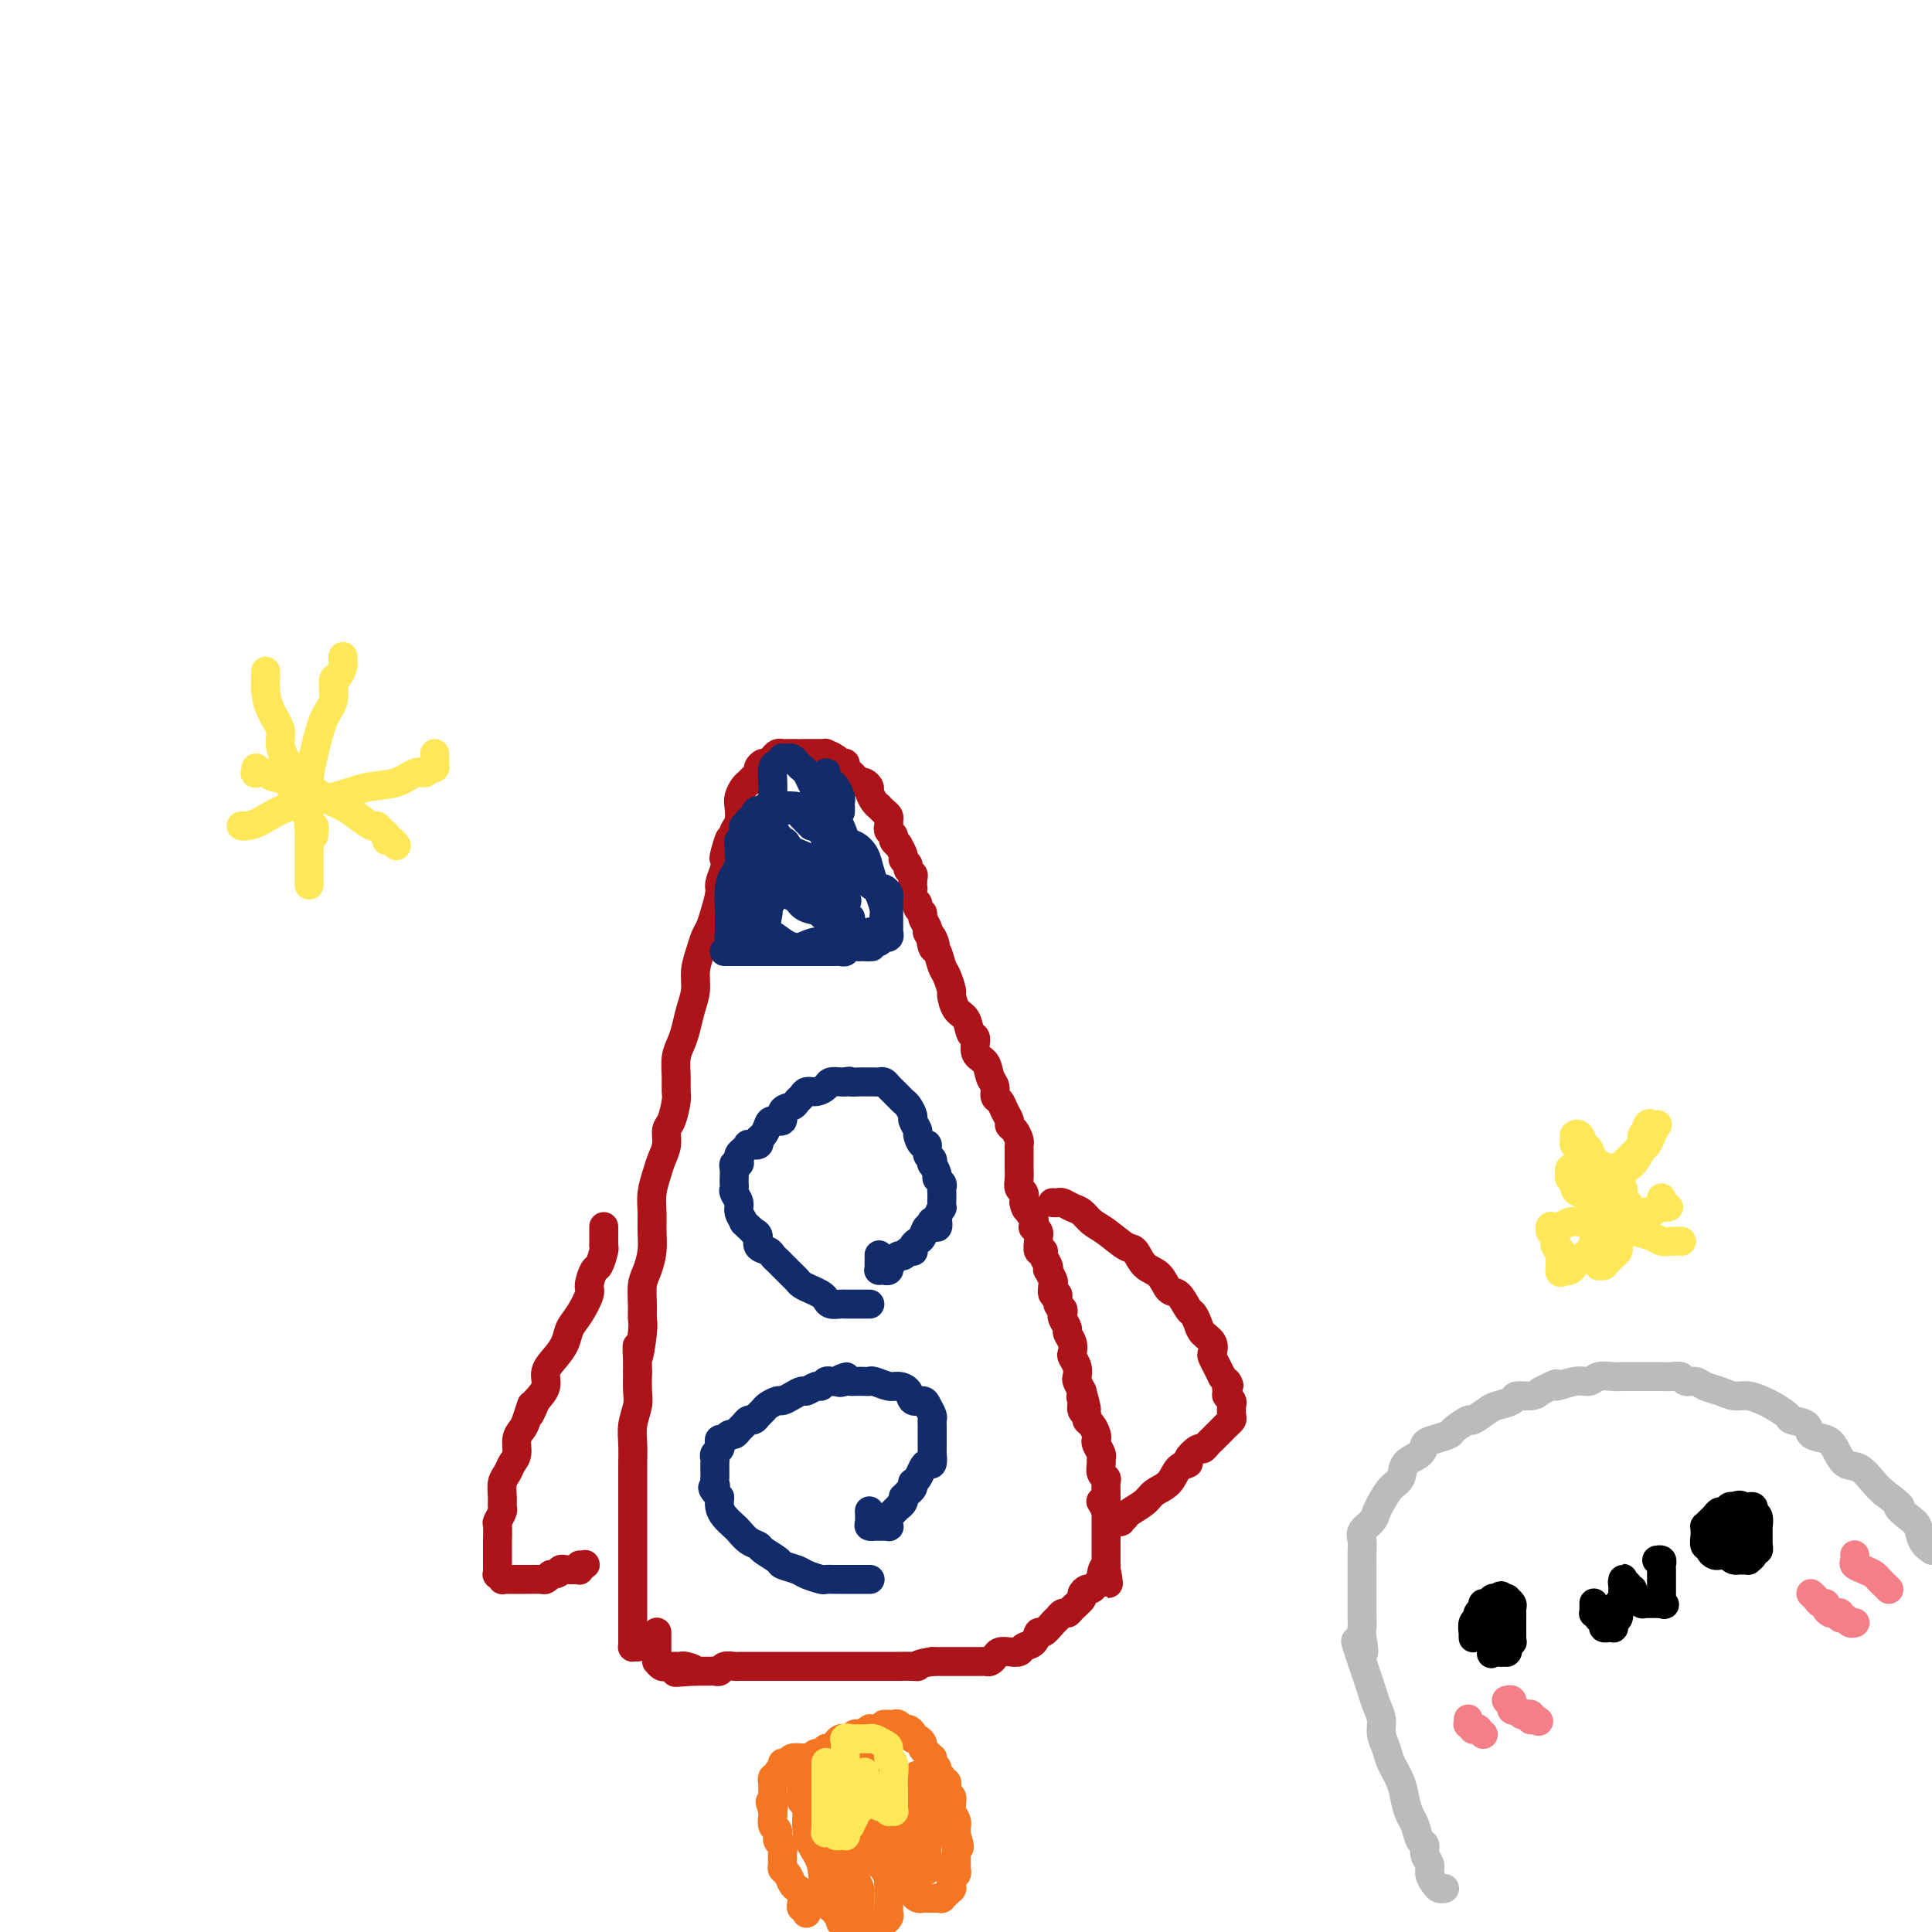 <svg viewBox='0 0 400 400' version='1.1' xmlns='http://www.w3.org/2000/svg' xmlns:xlink='http://www.w3.org/1999/xlink'><g fill='none' stroke='#AD1419' stroke-width='6' stroke-linecap='round' stroke-linejoin='round'><path d='M132,341c-0.423,-0.015 -0.845,-0.029 -1,0c-0.155,0.029 -0.041,0.103 0,0c0.041,-0.103 0.011,-0.383 0,-1c-0.011,-0.617 -0.003,-1.570 0,-2c0.003,-0.430 0.001,-0.337 0,-1c-0.001,-0.663 -0.000,-2.084 0,-3c0.000,-0.916 0.000,-1.329 0,-2c-0.000,-0.671 -0.000,-1.601 0,-2c0.000,-0.399 0.000,-0.266 0,-1c-0.000,-0.734 -0.000,-2.336 0,-3c0.000,-0.664 -0.000,-0.389 0,-1c0.000,-0.611 0.000,-2.106 0,-3c-0.000,-0.894 -0.000,-1.187 0,-2c0.000,-0.813 0.000,-2.146 0,-3c-0.000,-0.854 -0.000,-1.228 0,-2c0.000,-0.772 0.000,-1.942 0,-3c-0.000,-1.058 -0.001,-2.004 0,-3c0.001,-0.996 0.004,-2.041 0,-3c-0.004,-0.959 -0.015,-1.831 0,-3c0.015,-1.169 0.057,-2.637 0,-4c-0.057,-1.363 -0.211,-2.623 0,-4c0.211,-1.377 0.788,-2.871 1,-4c0.212,-1.129 0.061,-1.894 0,-3c-0.061,-1.106 -0.030,-2.553 0,-4'/><path d='M132,284c-0.061,-9.234 -0.213,-3.818 0,-3c0.213,0.818 0.792,-2.962 1,-5c0.208,-2.038 0.045,-2.334 0,-3c-0.045,-0.666 0.026,-1.703 0,-3c-0.026,-1.297 -0.150,-2.853 0,-4c0.150,-1.147 0.575,-1.884 1,-3c0.425,-1.116 0.849,-2.609 1,-4c0.151,-1.391 0.029,-2.679 0,-4c-0.029,-1.321 0.035,-2.674 0,-4c-0.035,-1.326 -0.168,-2.625 0,-4c0.168,-1.375 0.636,-2.828 1,-4c0.364,-1.172 0.623,-2.065 1,-3c0.377,-0.935 0.871,-1.912 1,-3c0.129,-1.088 -0.109,-2.285 0,-3c0.109,-0.715 0.564,-0.947 1,-2c0.436,-1.053 0.852,-2.929 1,-4c0.148,-1.071 0.029,-1.339 0,-2c-0.029,-0.661 0.033,-1.716 0,-3c-0.033,-1.284 -0.163,-2.797 0,-4c0.163,-1.203 0.617,-2.096 1,-3c0.383,-0.904 0.694,-1.820 1,-3c0.306,-1.180 0.607,-2.623 1,-4c0.393,-1.377 0.879,-2.686 1,-4c0.121,-1.314 -0.123,-2.633 0,-4c0.123,-1.367 0.611,-2.783 1,-4c0.389,-1.217 0.678,-2.237 1,-3c0.322,-0.763 0.677,-1.271 1,-2c0.323,-0.729 0.612,-1.680 1,-3c0.388,-1.320 0.874,-3.009 1,-4c0.126,-0.991 -0.107,-1.283 0,-2c0.107,-0.717 0.553,-1.858 1,-3'/><path d='M150,180c2.272,-10.966 0.451,-4.882 0,-3c-0.451,1.882 0.467,-0.440 1,-2c0.533,-1.560 0.682,-2.358 1,-3c0.318,-0.642 0.806,-1.128 1,-2c0.194,-0.872 0.093,-2.132 0,-3c-0.093,-0.868 -0.179,-1.346 0,-2c0.179,-0.654 0.621,-1.484 1,-2c0.379,-0.516 0.693,-0.717 1,-1c0.307,-0.283 0.607,-0.650 1,-1c0.393,-0.350 0.879,-0.685 1,-1c0.121,-0.315 -0.122,-0.610 0,-1c0.122,-0.390 0.610,-0.875 1,-1c0.390,-0.125 0.681,0.110 1,0c0.319,-0.110 0.666,-0.565 1,-1c0.334,-0.435 0.654,-0.849 1,-1c0.346,-0.151 0.718,-0.041 1,0c0.282,0.041 0.475,0.011 1,0c0.525,-0.011 1.384,-0.003 2,0c0.616,0.003 0.991,0.001 1,0c0.009,-0.001 -0.347,-0.000 0,0c0.347,0.000 1.398,-0.001 2,0c0.602,0.001 0.757,0.003 1,0c0.243,-0.003 0.576,-0.011 1,0c0.424,0.011 0.941,0.041 1,0c0.059,-0.041 -0.339,-0.151 0,0c0.339,0.151 1.414,0.565 2,1c0.586,0.435 0.682,0.890 1,1c0.318,0.110 0.858,-0.125 1,0c0.142,0.125 -0.116,0.611 0,1c0.116,0.389 0.604,0.683 1,1c0.396,0.317 0.698,0.659 1,1'/><path d='M177,161c1.111,1.014 0.889,1.049 1,1c0.111,-0.049 0.556,-0.181 1,0c0.444,0.181 0.889,0.675 1,1c0.111,0.325 -0.111,0.482 0,1c0.111,0.518 0.555,1.396 1,2c0.445,0.604 0.890,0.935 1,1c0.110,0.065 -0.114,-0.137 0,0c0.114,0.137 0.565,0.614 1,1c0.435,0.386 0.853,0.681 1,1c0.147,0.319 0.024,0.663 0,1c-0.024,0.337 0.050,0.669 0,1c-0.050,0.331 -0.225,0.661 0,1c0.225,0.339 0.849,0.686 1,1c0.151,0.314 -0.171,0.595 0,1c0.171,0.405 0.834,0.935 1,1c0.166,0.065 -0.167,-0.333 0,0c0.167,0.333 0.833,1.399 1,2c0.167,0.601 -0.165,0.737 0,1c0.165,0.263 0.829,0.653 1,1c0.171,0.347 -0.150,0.651 0,1c0.150,0.349 0.771,0.741 1,1c0.229,0.259 0.065,0.384 0,1c-0.065,0.616 -0.033,1.723 0,2c0.033,0.277 0.065,-0.276 0,0c-0.065,0.276 -0.229,1.382 0,2c0.229,0.618 0.850,0.747 1,1c0.150,0.253 -0.170,0.631 0,1c0.170,0.369 0.829,0.728 1,1c0.171,0.272 -0.146,0.458 0,1c0.146,0.542 0.756,1.441 1,2c0.244,0.559 0.122,0.780 0,1'/><path d='M192,193c2.560,5.060 1.459,1.711 1,1c-0.459,-0.711 -0.277,1.218 0,2c0.277,0.782 0.648,0.417 1,1c0.352,0.583 0.685,2.114 1,3c0.315,0.886 0.613,1.128 1,2c0.387,0.872 0.863,2.374 1,3c0.137,0.626 -0.064,0.375 0,1c0.064,0.625 0.394,2.125 1,3c0.606,0.875 1.490,1.125 2,2c0.510,0.875 0.647,2.374 1,3c0.353,0.626 0.922,0.380 1,1c0.078,0.620 -0.334,2.106 0,3c0.334,0.894 1.413,1.194 2,2c0.587,0.806 0.682,2.117 1,3c0.318,0.883 0.860,1.340 1,2c0.140,0.660 -0.121,1.525 0,2c0.121,0.475 0.624,0.560 1,1c0.376,0.440 0.626,1.235 1,2c0.374,0.765 0.871,1.501 1,2c0.129,0.499 -0.109,0.763 0,1c0.109,0.237 0.565,0.448 1,1c0.435,0.552 0.849,1.443 1,2c0.151,0.557 0.040,0.778 0,1c-0.040,0.222 -0.011,0.443 0,1c0.011,0.557 0.002,1.448 0,2c-0.002,0.552 0.003,0.763 0,1c-0.003,0.237 -0.015,0.500 0,1c0.015,0.500 0.055,1.237 0,2c-0.055,0.763 -0.207,1.552 0,2c0.207,0.448 0.773,0.557 1,1c0.227,0.443 0.113,1.222 0,2'/><path d='M212,249c0.397,2.184 0.890,1.145 1,1c0.110,-0.145 -0.163,0.605 0,1c0.163,0.395 0.762,0.435 1,1c0.238,0.565 0.117,1.656 0,2c-0.117,0.344 -0.229,-0.058 0,0c0.229,0.058 0.797,0.575 1,1c0.203,0.425 0.039,0.757 0,1c-0.039,0.243 0.046,0.397 0,1c-0.046,0.603 -0.222,1.654 0,2c0.222,0.346 0.843,-0.014 1,0c0.157,0.014 -0.150,0.403 0,1c0.150,0.597 0.759,1.401 1,2c0.241,0.599 0.116,0.992 0,1c-0.116,0.008 -0.223,-0.367 0,0c0.223,0.367 0.777,1.478 1,2c0.223,0.522 0.116,0.454 0,1c-0.116,0.546 -0.241,1.705 0,2c0.241,0.295 0.848,-0.273 1,0c0.152,0.273 -0.151,1.386 0,2c0.151,0.614 0.758,0.727 1,1c0.242,0.273 0.121,0.706 0,1c-0.121,0.294 -0.242,0.450 0,1c0.242,0.550 0.849,1.495 1,2c0.151,0.505 -0.152,0.572 0,1c0.152,0.428 0.759,1.218 1,2c0.241,0.782 0.116,1.557 0,2c-0.116,0.443 -0.225,0.555 0,1c0.225,0.445 0.782,1.222 1,2c0.218,0.778 0.097,1.556 0,2c-0.097,0.444 -0.171,0.556 0,1c0.171,0.444 0.585,1.222 1,2'/><path d='M224,288c1.852,6.515 0.481,3.304 0,2c-0.481,-1.304 -0.074,-0.701 0,0c0.074,0.701 -0.187,1.501 0,2c0.187,0.499 0.821,0.697 1,1c0.179,0.303 -0.097,0.710 0,1c0.097,0.290 0.566,0.463 1,1c0.434,0.537 0.834,1.440 1,2c0.166,0.560 0.097,0.779 0,1c-0.097,0.221 -0.223,0.444 0,1c0.223,0.556 0.796,1.445 1,2c0.204,0.555 0.041,0.778 0,1c-0.041,0.222 0.042,0.445 0,1c-0.042,0.555 -0.207,1.443 0,2c0.207,0.557 0.788,0.784 1,1c0.212,0.216 0.057,0.420 0,1c-0.057,0.580 -0.015,1.534 0,2c0.015,0.466 0.004,0.443 0,1c-0.004,0.557 -0.001,1.694 0,2c0.001,0.306 0.000,-0.217 0,0c-0.000,0.217 -0.000,1.176 0,2c0.000,0.824 0.000,1.512 0,2c-0.000,0.488 -0.000,0.775 0,1c0.000,0.225 0.000,0.389 0,1c-0.000,0.611 -0.000,1.669 0,2c0.000,0.331 0.000,-0.066 0,0c-0.000,0.066 -0.000,0.596 0,1c0.000,0.404 0.000,0.683 0,1c-0.000,0.317 -0.000,0.673 0,1c0.000,0.327 0.000,0.627 0,1c-0.000,0.373 -0.000,0.821 0,1c0.000,0.179 0.000,0.090 0,0'/><path d='M229,325c0.838,5.676 0.432,1.367 0,0c-0.432,-1.367 -0.889,0.207 -1,1c-0.111,0.793 0.124,0.804 0,1c-0.124,0.196 -0.606,0.576 -1,1c-0.394,0.424 -0.701,0.891 -1,1c-0.299,0.109 -0.591,-0.138 -1,0c-0.409,0.138 -0.936,0.663 -1,1c-0.064,0.337 0.333,0.486 0,1c-0.333,0.514 -1.398,1.393 -2,2c-0.602,0.607 -0.742,0.941 -1,1c-0.258,0.059 -0.633,-0.158 -1,0c-0.367,0.158 -0.727,0.690 -1,1c-0.273,0.310 -0.458,0.397 -1,1c-0.542,0.603 -1.440,1.720 -2,2c-0.560,0.280 -0.783,-0.279 -1,0c-0.217,0.279 -0.429,1.394 -1,2c-0.571,0.606 -1.501,0.701 -2,1c-0.499,0.299 -0.567,0.802 -1,1c-0.433,0.198 -1.229,0.092 -2,0c-0.771,-0.092 -1.516,-0.168 -2,0c-0.484,0.168 -0.707,0.581 -1,1c-0.293,0.419 -0.655,0.844 -1,1c-0.345,0.156 -0.674,0.042 -1,0c-0.326,-0.042 -0.651,-0.011 -1,0c-0.349,0.011 -0.723,0.003 -1,0c-0.277,-0.003 -0.458,-0.001 -1,0c-0.542,0.001 -1.443,0.000 -2,0c-0.557,-0.000 -0.768,-0.000 -1,0c-0.232,0.000 -0.486,0.000 -1,0c-0.514,-0.000 -1.290,-0.000 -2,0c-0.710,0.000 -1.355,0.000 -2,0'/><path d='M193,344c-3.444,0.536 -3.054,0.876 -3,1c0.054,0.124 -0.227,0.033 -1,0c-0.773,-0.033 -2.038,-0.009 -3,0c-0.962,0.009 -1.622,0.002 -2,0c-0.378,-0.002 -0.475,-0.001 -1,0c-0.525,0.001 -1.477,0.000 -2,0c-0.523,-0.000 -0.616,-0.000 -1,0c-0.384,0.000 -1.060,0.000 -2,0c-0.940,-0.000 -2.143,-0.000 -3,0c-0.857,0.000 -1.366,0.000 -2,0c-0.634,-0.000 -1.392,-0.000 -2,0c-0.608,0.000 -1.065,0.000 -2,0c-0.935,-0.000 -2.347,0.000 -3,0c-0.653,-0.000 -0.546,-0.000 -1,0c-0.454,0.000 -1.470,0.000 -2,0c-0.530,-0.000 -0.575,-0.000 -1,0c-0.425,0.000 -1.231,0.000 -2,0c-0.769,-0.000 -1.502,-0.000 -2,0c-0.498,0.000 -0.762,0.000 -1,0c-0.238,-0.000 -0.449,-0.001 -1,0c-0.551,0.001 -1.443,0.004 -2,0c-0.557,-0.004 -0.779,-0.015 -1,0c-0.221,0.015 -0.439,0.057 -1,0c-0.561,-0.057 -1.463,-0.211 -2,0c-0.537,0.211 -0.708,0.789 -1,1c-0.292,0.211 -0.705,0.057 -1,0c-0.295,-0.057 -0.471,-0.015 -1,0c-0.529,0.015 -1.410,0.004 -2,0c-0.590,-0.004 -0.890,-0.001 -1,0c-0.110,0.001 -0.032,0.000 0,0c0.032,-0.000 0.016,-0.000 0,0'/><path d='M144,346c-7.758,0.370 -2.652,0.295 -1,0c1.652,-0.295 -0.148,-0.811 -1,-1c-0.852,-0.189 -0.754,-0.051 -1,0c-0.246,0.051 -0.836,0.013 -1,0c-0.164,-0.013 0.097,-0.002 0,0c-0.097,0.002 -0.552,-0.003 -1,0c-0.448,0.003 -0.891,0.016 -1,0c-0.109,-0.016 0.114,-0.059 0,0c-0.114,0.059 -0.567,0.222 -1,0c-0.433,-0.222 -0.848,-0.828 -1,-1c-0.152,-0.172 -0.041,0.091 0,0c0.041,-0.091 0.011,-0.535 0,-1c-0.011,-0.465 -0.003,-0.952 0,-1c0.003,-0.048 0.001,0.341 0,0c-0.001,-0.341 -0.000,-1.412 0,-2c0.000,-0.588 0.000,-0.693 0,-1c-0.000,-0.307 -0.000,-0.814 0,-1c0.000,-0.186 0.000,-0.050 0,0c-0.000,0.050 -0.000,0.013 0,0c0.000,-0.013 0.000,-0.004 0,0c-0.000,0.004 -0.000,0.002 0,0'/></g>
<g fill='none' stroke='#F47623' stroke-width='6' stroke-linecap='round' stroke-linejoin='round'><path d='M167,396c-0.030,0.118 -0.060,0.235 0,0c0.060,-0.235 0.209,-0.823 0,-1c-0.209,-0.177 -0.777,0.056 -1,0c-0.223,-0.056 -0.101,-0.400 0,-1c0.101,-0.600 0.181,-1.456 0,-2c-0.181,-0.544 -0.623,-0.775 -1,-1c-0.377,-0.225 -0.690,-0.444 -1,-1c-0.310,-0.556 -0.618,-1.448 -1,-2c-0.382,-0.552 -0.838,-0.763 -1,-1c-0.162,-0.237 -0.028,-0.501 0,-1c0.028,-0.499 -0.049,-1.232 0,-2c0.049,-0.768 0.223,-1.572 0,-2c-0.223,-0.428 -0.844,-0.482 -1,-1c-0.156,-0.518 0.154,-1.500 0,-2c-0.154,-0.500 -0.772,-0.519 -1,-1c-0.228,-0.481 -0.065,-1.423 0,-2c0.065,-0.577 0.033,-0.788 0,-1'/><path d='M160,375c-1.083,-3.429 -0.290,-1.501 0,-1c0.290,0.501 0.078,-0.425 0,-1c-0.078,-0.575 -0.022,-0.799 0,-1c0.022,-0.201 0.010,-0.379 0,-1c-0.010,-0.621 -0.018,-1.686 0,-2c0.018,-0.314 0.061,0.123 0,0c-0.061,-0.123 -0.228,-0.808 0,-1c0.228,-0.192 0.849,0.107 1,0c0.151,-0.107 -0.168,-0.621 0,-1c0.168,-0.379 0.823,-0.623 1,-1c0.177,-0.377 -0.125,-0.885 0,-1c0.125,-0.115 0.677,0.165 1,0c0.323,-0.165 0.415,-0.775 1,-1c0.585,-0.225 1.661,-0.064 2,0c0.339,0.064 -0.059,0.032 0,0c0.059,-0.032 0.575,-0.065 1,0c0.425,0.065 0.758,0.228 1,0c0.242,-0.228 0.394,-0.849 1,-1c0.606,-0.151 1.668,0.166 2,0c0.332,-0.166 -0.066,-0.815 0,-1c0.066,-0.185 0.595,0.095 1,0c0.405,-0.095 0.686,-0.565 1,-1c0.314,-0.435 0.660,-0.833 1,-1c0.340,-0.167 0.673,-0.101 1,0c0.327,0.101 0.647,0.237 1,0c0.353,-0.237 0.739,-0.848 1,-1c0.261,-0.152 0.399,0.155 1,0c0.601,-0.155 1.666,-0.774 2,-1c0.334,-0.226 -0.064,-0.061 0,0c0.064,0.061 0.590,0.017 1,0c0.410,-0.017 0.705,-0.009 1,0'/><path d='M182,358c2.947,-1.155 1.314,-1.043 1,-1c-0.314,0.043 0.689,0.015 1,0c0.311,-0.015 -0.072,-0.019 0,0c0.072,0.019 0.598,0.060 1,0c0.402,-0.060 0.681,-0.222 1,0c0.319,0.222 0.677,0.829 1,1c0.323,0.171 0.612,-0.095 1,0c0.388,0.095 0.874,0.550 1,1c0.126,0.450 -0.107,0.894 0,1c0.107,0.106 0.554,-0.125 1,0c0.446,0.125 0.890,0.607 1,1c0.110,0.393 -0.115,0.697 0,1c0.115,0.303 0.571,0.606 1,1c0.429,0.394 0.832,0.879 1,1c0.168,0.121 0.102,-0.123 0,0c-0.102,0.123 -0.239,0.612 0,1c0.239,0.388 0.853,0.677 1,1c0.147,0.323 -0.172,0.682 0,1c0.172,0.318 0.834,0.596 1,1c0.166,0.404 -0.166,0.935 0,1c0.166,0.065 0.829,-0.337 1,0c0.171,0.337 -0.150,1.414 0,2c0.150,0.586 0.771,0.681 1,1c0.229,0.319 0.065,0.862 0,1c-0.065,0.138 -0.032,-0.131 0,0c0.032,0.131 0.061,0.660 0,1c-0.061,0.340 -0.212,0.489 0,1c0.212,0.511 0.789,1.384 1,2c0.211,0.616 0.057,0.973 0,1c-0.057,0.027 -0.016,-0.278 0,0c0.016,0.278 0.008,1.139 0,2'/><path d='M198,380c1.238,3.560 0.332,2.459 0,2c-0.332,-0.459 -0.089,-0.277 0,0c0.089,0.277 0.024,0.648 0,1c-0.024,0.352 -0.007,0.686 0,1c0.007,0.314 0.003,0.609 0,1c-0.003,0.391 -0.005,0.878 0,1c0.005,0.122 0.015,-0.121 0,0c-0.015,0.121 -0.057,0.606 0,1c0.057,0.394 0.211,0.698 0,1c-0.211,0.302 -0.789,0.603 -1,1c-0.211,0.397 -0.056,0.890 0,1c0.056,0.110 0.011,-0.163 0,0c-0.011,0.163 0.011,0.762 0,1c-0.011,0.238 -0.056,0.117 0,0c0.056,-0.117 0.212,-0.228 0,0c-0.212,0.228 -0.793,0.797 -1,1c-0.207,0.203 -0.041,0.040 0,0c0.041,-0.040 -0.044,0.042 0,0c0.044,-0.042 0.218,-0.207 0,0c-0.218,0.207 -0.829,0.788 -1,1c-0.171,0.212 0.099,0.057 0,0c-0.099,-0.057 -0.565,-0.015 -1,0c-0.435,0.015 -0.837,0.004 -1,0c-0.163,-0.004 -0.085,-0.000 0,0c0.085,0.000 0.177,-0.003 0,0c-0.177,0.003 -0.622,0.012 -1,0c-0.378,-0.012 -0.690,-0.045 -1,0c-0.310,0.045 -0.619,0.167 -1,0c-0.381,-0.167 -0.833,-0.622 -1,-1c-0.167,-0.378 -0.048,-0.679 0,-1c0.048,-0.321 0.024,-0.660 0,-1'/><path d='M189,390c-0.381,-0.870 -0.835,-1.546 -1,-2c-0.165,-0.454 -0.043,-0.686 0,-1c0.043,-0.314 0.008,-0.710 0,-1c-0.008,-0.290 0.013,-0.473 0,-1c-0.013,-0.527 -0.059,-1.399 0,-2c0.059,-0.601 0.222,-0.931 0,-1c-0.222,-0.069 -0.829,0.122 -1,0c-0.171,-0.122 0.094,-0.558 0,-1c-0.094,-0.442 -0.546,-0.889 -1,-1c-0.454,-0.111 -0.910,0.115 -1,0c-0.090,-0.115 0.187,-0.570 0,-1c-0.187,-0.430 -0.838,-0.833 -1,-1c-0.162,-0.167 0.164,-0.097 0,0c-0.164,0.097 -0.818,0.223 -1,0c-0.182,-0.223 0.109,-0.793 0,-1c-0.109,-0.207 -0.618,-0.052 -1,0c-0.382,0.052 -0.638,-0.001 -1,0c-0.362,0.001 -0.829,0.055 -1,0c-0.171,-0.055 -0.046,-0.218 0,0c0.046,0.218 0.013,0.817 0,1c-0.013,0.183 -0.004,-0.049 0,0c0.004,0.049 0.004,0.380 0,1c-0.004,0.620 -0.013,1.529 0,2c0.013,0.471 0.046,0.504 0,1c-0.046,0.496 -0.171,1.456 0,2c0.171,0.544 0.638,0.671 1,1c0.362,0.329 0.619,0.859 1,1c0.381,0.141 0.886,-0.106 1,0c0.114,0.106 -0.162,0.567 0,1c0.162,0.433 0.760,0.838 1,1c0.240,0.162 0.120,0.081 0,0'/><path d='M184,388c0.619,0.780 0.166,0.730 0,1c-0.166,0.270 -0.044,0.861 0,1c0.044,0.139 0.012,-0.174 0,0c-0.012,0.174 -0.003,0.834 0,1c0.003,0.166 0.001,-0.163 0,0c-0.001,0.163 -0.000,0.818 0,1c0.000,0.182 0.000,-0.109 0,0c-0.000,0.109 0.000,0.617 0,1c-0.000,0.383 -0.000,0.642 0,1c0.000,0.358 0.001,0.817 0,1c-0.001,0.183 -0.004,0.092 0,0c0.004,-0.092 0.016,-0.183 0,0c-0.016,0.183 -0.060,0.642 0,1c0.060,0.358 0.223,0.617 0,1c-0.223,0.383 -0.833,0.890 -1,1c-0.167,0.110 0.110,-0.177 0,0c-0.110,0.177 -0.607,0.817 -1,1c-0.393,0.183 -0.684,-0.091 -1,0c-0.316,0.091 -0.658,0.545 -1,1'/><path d='M175,399c-0.033,0.120 -0.065,0.240 0,0c0.065,-0.240 0.229,-0.839 0,-1c-0.229,-0.161 -0.850,0.115 -1,0c-0.150,-0.115 0.170,-0.622 0,-1c-0.170,-0.378 -0.830,-0.626 -1,-1c-0.170,-0.374 0.151,-0.874 0,-1c-0.151,-0.126 -0.772,0.121 -1,0c-0.228,-0.121 -0.061,-0.610 0,-1c0.061,-0.390 0.016,-0.682 0,-1c-0.016,-0.318 -0.004,-0.663 0,-1c0.004,-0.337 0.001,-0.668 0,-1c-0.001,-0.332 -0.000,-0.666 0,-1c0.000,-0.334 0.000,-0.667 0,-1c-0.000,-0.333 0.000,-0.666 0,-1c-0.000,-0.334 -0.000,-0.668 0,-1c0.000,-0.332 0.001,-0.662 0,-1c-0.001,-0.338 -0.004,-0.683 0,-1c0.004,-0.317 0.015,-0.605 0,-1c-0.015,-0.395 -0.057,-0.897 0,-1c0.057,-0.103 0.211,0.194 0,0c-0.211,-0.194 -0.788,-0.878 -1,-1c-0.212,-0.122 -0.061,0.317 0,0c0.061,-0.317 0.030,-1.390 0,-2c-0.030,-0.610 -0.061,-0.755 0,-1c0.061,-0.245 0.213,-0.588 0,-1c-0.213,-0.412 -0.790,-0.892 -1,-1c-0.210,-0.108 -0.054,0.156 0,0c0.054,-0.156 0.004,-0.733 0,-1c-0.004,-0.267 0.037,-0.226 0,0c-0.037,0.226 -0.154,0.636 0,1c0.154,0.364 0.577,0.682 1,1'/><path d='M171,378c-0.274,-2.422 1.041,2.023 2,4c0.959,1.977 1.563,1.485 2,2c0.437,0.515 0.705,2.036 1,3c0.295,0.964 0.615,1.371 1,2c0.385,0.629 0.835,1.479 1,2c0.165,0.521 0.044,0.714 0,1c-0.044,0.286 -0.011,0.665 0,1c0.011,0.335 0.001,0.625 0,1c-0.001,0.375 0.006,0.833 0,1c-0.006,0.167 -0.027,0.043 0,0c0.027,-0.043 0.102,-0.005 0,0c-0.102,0.005 -0.379,-0.025 -1,0c-0.621,0.025 -1.584,0.103 -2,0c-0.416,-0.103 -0.283,-0.389 -1,-1c-0.717,-0.611 -2.282,-1.548 -3,-3c-0.718,-1.452 -0.588,-3.421 -1,-5c-0.412,-1.579 -1.364,-2.769 -2,-4c-0.636,-1.231 -0.955,-2.502 -1,-4c-0.045,-1.498 0.184,-3.224 0,-4c-0.184,-0.776 -0.781,-0.604 -1,-1c-0.219,-0.396 -0.060,-1.361 0,-2c0.060,-0.639 0.020,-0.953 0,-1c-0.020,-0.047 -0.020,0.172 0,0c0.020,-0.172 0.061,-0.735 0,-1c-0.061,-0.265 -0.224,-0.233 0,0c0.224,0.233 0.833,0.667 1,1c0.167,0.333 -0.110,0.563 0,1c0.110,0.437 0.607,1.079 1,2c0.393,0.921 0.684,2.120 1,3c0.316,0.880 0.658,1.440 1,2'/><path d='M170,378c0.845,1.715 0.959,2.502 1,3c0.041,0.498 0.011,0.707 0,1c-0.011,0.293 -0.003,0.672 0,1c0.003,0.328 0.001,0.606 0,1c-0.001,0.394 -0.000,0.904 0,1c0.000,0.096 0.000,-0.221 0,0c-0.000,0.221 -0.001,0.979 0,1c0.001,0.021 0.004,-0.697 0,-1c-0.004,-0.303 -0.016,-0.191 0,-1c0.016,-0.809 0.058,-2.539 0,-4c-0.058,-1.461 -0.218,-2.653 0,-4c0.218,-1.347 0.814,-2.848 1,-4c0.186,-1.152 -0.038,-1.955 0,-3c0.038,-1.045 0.339,-2.332 1,-3c0.661,-0.668 1.684,-0.716 2,-1c0.316,-0.284 -0.073,-0.802 0,-1c0.073,-0.198 0.608,-0.075 1,0c0.392,0.075 0.641,0.103 1,0c0.359,-0.103 0.828,-0.336 1,0c0.172,0.336 0.046,1.241 0,2c-0.046,0.759 -0.012,1.372 0,2c0.012,0.628 0.003,1.271 0,2c-0.003,0.729 -0.001,1.544 0,2c0.001,0.456 0.000,0.552 0,1c-0.000,0.448 -0.000,1.248 0,2c0.000,0.752 0.000,1.456 0,2c-0.000,0.544 -0.000,0.929 0,1c0.000,0.071 0.000,-0.173 0,0c-0.000,0.173 -0.000,0.764 0,1c0.000,0.236 0.000,0.118 0,0'/><path d='M178,379c0.000,2.012 0.000,-0.457 0,-2c-0.000,-1.543 -0.001,-2.158 0,-3c0.001,-0.842 0.003,-1.910 0,-3c-0.003,-1.090 -0.011,-2.201 0,-3c0.011,-0.799 0.041,-1.286 0,-2c-0.041,-0.714 -0.151,-1.655 0,-2c0.151,-0.345 0.565,-0.093 1,0c0.435,0.093 0.891,0.027 1,0c0.109,-0.027 -0.130,-0.015 0,0c0.130,0.015 0.627,0.034 1,0c0.373,-0.034 0.622,-0.122 1,0c0.378,0.122 0.886,0.454 1,1c0.114,0.546 -0.166,1.304 0,2c0.166,0.696 0.776,1.328 1,2c0.224,0.672 0.060,1.383 0,2c-0.060,0.617 -0.016,1.138 0,2c0.016,0.862 0.004,2.063 0,3c-0.004,0.937 -0.001,1.610 0,2c0.001,0.390 0.001,0.497 0,1c-0.001,0.503 -0.001,1.403 0,2c0.001,0.597 0.004,0.893 0,1c-0.004,0.107 -0.016,0.027 0,0c0.016,-0.027 0.060,0.000 0,0c-0.060,-0.000 -0.225,-0.028 0,0c0.225,0.028 0.838,0.111 1,0c0.162,-0.111 -0.128,-0.415 0,-1c0.128,-0.585 0.675,-1.449 1,-3c0.325,-1.551 0.427,-3.787 1,-5c0.573,-1.213 1.616,-1.404 2,-2c0.384,-0.596 0.110,-1.599 0,-2c-0.110,-0.401 -0.055,-0.201 0,0'/><path d='M189,369c0.939,-2.220 0.788,-1.268 1,-1c0.212,0.268 0.789,-0.146 1,0c0.211,0.146 0.057,0.853 0,1c-0.057,0.147 -0.015,-0.266 0,0c0.015,0.266 0.004,1.212 0,2c-0.004,0.788 -0.002,1.419 0,2c0.002,0.581 0.004,1.114 0,2c-0.004,0.886 -0.015,2.126 0,3c0.015,0.874 0.057,1.382 0,2c-0.057,0.618 -0.211,1.346 0,2c0.211,0.654 0.789,1.233 1,2c0.211,0.767 0.057,1.722 0,2c-0.057,0.278 -0.015,-0.120 0,0c0.015,0.120 0.004,0.759 0,1c-0.004,0.241 -0.002,0.085 0,0c0.002,-0.085 0.004,-0.100 0,0c-0.004,0.100 -0.015,0.313 0,0c0.015,-0.313 0.055,-1.153 0,-2c-0.055,-0.847 -0.207,-1.701 0,-3c0.207,-1.299 0.772,-3.042 1,-4c0.228,-0.958 0.117,-1.133 0,-2c-0.117,-0.867 -0.242,-2.428 0,-3c0.242,-0.572 0.849,-0.154 1,0c0.151,0.154 -0.156,0.044 0,0c0.156,-0.044 0.774,-0.023 1,0c0.226,0.023 0.061,0.048 0,0c-0.061,-0.048 -0.016,-0.167 0,0c0.016,0.167 0.004,0.622 0,1c-0.004,0.378 -0.001,0.679 0,1c0.001,0.321 0.001,0.660 0,1'/><path d='M195,376c0.353,0.691 0.234,0.917 0,1c-0.234,0.083 -0.585,0.022 -1,0c-0.415,-0.022 -0.895,-0.006 -1,0c-0.105,0.006 0.164,0.002 0,0c-0.164,-0.002 -0.761,-0.000 -1,0c-0.239,0.000 -0.119,0.000 0,0'/></g>
<g fill='none' stroke='#FEE859' stroke-width='6' stroke-linecap='round' stroke-linejoin='round'><path d='M171,365c0.000,0.002 0.000,0.005 0,0c0.000,-0.005 0.000,-0.016 0,0c-0.000,0.016 0.000,0.061 0,0c0.000,-0.061 0.000,-0.228 0,0c0.000,0.228 0.000,0.850 0,1c0.000,0.150 0.000,-0.171 0,0c0.000,0.171 0.000,0.834 0,1c0.000,0.166 -0.000,-0.167 0,0c0.000,0.167 0.000,0.832 0,1c0.000,0.168 0.000,-0.162 0,0c0.000,0.162 0.000,0.817 0,1c0.000,0.183 0.000,-0.105 0,0c0.000,0.105 0.000,0.602 0,1c0.000,0.398 0.000,0.697 0,1c0.000,0.303 0.000,0.610 0,1c0.000,0.390 0.000,0.864 0,1c0.000,0.136 0.000,-0.065 0,0c0.000,0.065 0.000,0.396 0,1c0.000,0.604 0.000,1.482 0,2c0.000,0.518 0.000,0.675 0,1c0.000,0.325 0.000,0.819 0,1c0.000,0.181 0.000,0.049 0,0c0.000,-0.049 0.000,-0.014 0,0c0.000,0.014 0.000,0.007 0,0'/><path d='M171,378c-0.065,2.239 -0.229,1.336 0,1c0.229,-0.336 0.850,-0.104 1,0c0.150,0.104 -0.171,0.081 0,0c0.171,-0.081 0.834,-0.218 1,0c0.166,0.218 -0.166,0.792 0,1c0.166,0.208 0.829,0.052 1,0c0.171,-0.052 -0.151,0.001 0,0c0.151,-0.001 0.777,-0.057 1,0c0.223,0.057 0.045,0.227 0,0c-0.045,-0.227 0.044,-0.851 0,-1c-0.044,-0.149 -0.219,0.177 0,0c0.219,-0.177 0.833,-0.859 1,-1c0.167,-0.141 -0.113,0.258 0,0c0.113,-0.258 0.619,-1.172 1,-2c0.381,-0.828 0.638,-1.571 1,-2c0.362,-0.429 0.829,-0.545 1,-1c0.171,-0.455 0.046,-1.250 0,-2c-0.046,-0.750 -0.012,-1.455 0,-2c0.012,-0.545 0.003,-0.931 0,-1c-0.003,-0.069 -0.001,0.180 0,0c0.001,-0.180 0.000,-0.790 0,-1c-0.000,-0.210 0.000,-0.019 0,0c-0.000,0.019 -0.001,-0.135 0,0c0.001,0.135 0.004,0.558 0,1c-0.004,0.442 -0.015,0.903 0,1c0.015,0.097 0.056,-0.170 0,0c-0.056,0.170 -0.207,0.777 0,1c0.207,0.223 0.774,0.064 1,0c0.226,-0.064 0.113,-0.032 0,0'/><path d='M180,370c0.614,-1.301 0.149,-0.555 0,0c-0.149,0.555 0.016,0.918 0,1c-0.016,0.082 -0.215,-0.118 0,0c0.215,0.118 0.845,0.552 1,1c0.155,0.448 -0.165,0.908 0,1c0.165,0.092 0.815,-0.186 1,0c0.185,0.186 -0.094,0.834 0,1c0.094,0.166 0.560,-0.152 1,0c0.440,0.152 0.854,0.773 1,1c0.146,0.227 0.025,0.062 0,0c-0.025,-0.062 0.046,-0.019 0,0c-0.046,0.019 -0.208,0.015 0,0c0.208,-0.015 0.788,-0.040 1,0c0.212,0.040 0.057,0.144 0,0c-0.057,-0.144 -0.016,-0.537 0,-1c0.016,-0.463 0.005,-0.996 0,-1c-0.005,-0.004 -0.005,0.523 0,0c0.005,-0.523 0.016,-2.094 0,-3c-0.016,-0.906 -0.059,-1.145 0,-2c0.059,-0.855 0.220,-2.324 0,-3c-0.220,-0.676 -0.819,-0.559 -1,-1c-0.181,-0.441 0.058,-1.439 0,-2c-0.058,-0.561 -0.411,-0.686 -1,-1c-0.589,-0.314 -1.414,-0.816 -2,-1c-0.586,-0.184 -0.931,-0.049 -1,0c-0.069,0.049 0.140,0.013 0,0c-0.140,-0.013 -0.629,-0.004 -1,0c-0.371,0.004 -0.625,0.001 -1,0c-0.375,-0.001 -0.870,-0.000 -1,0c-0.130,0.000 0.106,0.000 0,0c-0.106,-0.000 -0.553,-0.000 -1,0'/><path d='M176,360c-1.177,-0.308 -0.119,-0.077 0,0c0.119,0.077 -0.700,-0.001 -1,0c-0.300,0.001 -0.080,0.082 0,0c0.080,-0.082 0.021,-0.327 0,0c-0.021,0.327 -0.002,1.224 0,2c0.002,0.776 -0.011,1.430 0,2c0.011,0.570 0.045,1.056 0,2c-0.045,0.944 -0.171,2.344 0,3c0.171,0.656 0.638,0.567 1,1c0.362,0.433 0.619,1.389 1,2c0.381,0.611 0.888,0.877 1,1c0.112,0.123 -0.169,0.101 0,0c0.169,-0.101 0.788,-0.282 1,0c0.212,0.282 0.015,1.027 0,1c-0.015,-0.027 0.150,-0.826 0,-1c-0.150,-0.174 -0.615,0.275 -1,0c-0.385,-0.275 -0.692,-1.275 -1,-2c-0.308,-0.725 -0.618,-1.175 -1,-2c-0.382,-0.825 -0.834,-2.025 -1,-3c-0.166,-0.975 -0.044,-1.724 0,-2c0.044,-0.276 0.012,-0.077 0,0c-0.012,0.077 -0.003,0.033 0,0c0.003,-0.033 0.001,-0.055 0,0c-0.001,0.055 -0.000,0.186 0,1c0.000,0.814 0.000,2.311 0,3c-0.000,0.689 -0.000,0.570 0,1c0.000,0.430 0.000,1.409 0,2c-0.000,0.591 -0.000,0.796 0,1'/><path d='M175,372c0.000,1.154 0.000,1.038 0,1c0.000,-0.038 0.000,0.000 0,0c0.000,-0.000 0.000,-0.038 0,0c0.000,0.038 0.000,0.154 0,0c0.000,-0.154 0.000,-0.577 0,-1c0.000,-0.423 0.000,-0.845 0,-1c0.000,-0.155 0.000,-0.044 0,0c0.000,0.044 0.000,0.022 0,0'/></g>
<g fill='none' stroke='#AD1419' stroke-width='6' stroke-linecap='round' stroke-linejoin='round'><path d='M125,254c0.000,-0.004 0.000,-0.009 0,0c-0.000,0.009 -0.000,0.030 0,0c0.000,-0.030 0.001,-0.112 0,0c-0.001,0.112 -0.003,0.419 0,1c0.003,0.581 0.012,1.435 0,2c-0.012,0.565 -0.046,0.841 0,1c0.046,0.159 0.172,0.201 0,1c-0.172,0.799 -0.640,2.356 -1,3c-0.360,0.644 -0.611,0.374 -1,1c-0.389,0.626 -0.916,2.149 -1,3c-0.084,0.851 0.273,1.032 0,2c-0.273,0.968 -1.177,2.723 -2,4c-0.823,1.277 -1.564,2.074 -2,3c-0.436,0.926 -0.567,1.980 -1,3c-0.433,1.020 -1.168,2.005 -2,3c-0.832,0.995 -1.763,1.999 -2,3c-0.237,1.001 0.218,2.000 0,3c-0.218,1.000 -1.109,2.000 -2,3'/><path d='M111,290c-2.343,5.640 -1.201,1.742 -1,1c0.201,-0.742 -0.538,1.674 -1,3c-0.462,1.326 -0.648,1.563 -1,2c-0.352,0.437 -0.869,1.075 -1,2c-0.131,0.925 0.123,2.138 0,3c-0.123,0.862 -0.622,1.373 -1,2c-0.378,0.627 -0.636,1.371 -1,2c-0.364,0.629 -0.833,1.142 -1,2c-0.167,0.858 -0.031,2.059 0,3c0.031,0.941 -0.044,1.622 0,2c0.044,0.378 0.208,0.453 0,1c-0.208,0.547 -0.788,1.565 -1,2c-0.212,0.435 -0.057,0.286 0,1c0.057,0.714 0.015,2.290 0,3c-0.015,0.710 -0.004,0.553 0,1c0.004,0.447 0.001,1.497 0,2c-0.001,0.503 -0.001,0.459 0,1c0.001,0.541 0.004,1.665 0,2c-0.004,0.335 -0.016,-0.121 0,0c0.016,0.121 0.060,0.817 0,1c-0.060,0.183 -0.224,-0.147 0,0c0.224,0.147 0.837,0.771 1,1c0.163,0.229 -0.125,0.061 0,0c0.125,-0.061 0.662,-0.016 1,0c0.338,0.016 0.475,0.004 1,0c0.525,-0.004 1.436,-0.000 2,0c0.564,0.000 0.781,-0.003 1,0c0.219,0.003 0.440,0.011 1,0c0.560,-0.011 1.458,-0.041 2,0c0.542,0.041 0.726,0.155 1,0c0.274,-0.155 0.637,-0.577 1,-1'/><path d='M114,326c2.090,-0.072 1.817,-0.751 2,-1c0.183,-0.249 0.824,-0.067 1,0c0.176,0.067 -0.111,0.019 0,0c0.111,-0.019 0.622,-0.009 1,0c0.378,0.009 0.624,0.016 1,0c0.376,-0.016 0.882,-0.057 1,0c0.118,0.057 -0.151,0.211 0,0c0.151,-0.211 0.721,-0.789 1,-1c0.279,-0.211 0.267,-0.057 0,0c-0.267,0.057 -0.791,0.016 -1,0c-0.209,-0.016 -0.105,-0.008 0,0'/><path d='M218,249c-0.096,-0.007 -0.191,-0.014 0,0c0.191,0.014 0.670,0.049 1,0c0.330,-0.049 0.513,-0.180 1,0c0.487,0.180 1.279,0.672 2,1c0.721,0.328 1.373,0.492 2,1c0.627,0.508 1.231,1.362 2,2c0.769,0.638 1.704,1.062 3,2c1.296,0.938 2.952,2.392 4,3c1.048,0.608 1.488,0.370 2,1c0.512,0.630 1.097,2.127 2,3c0.903,0.873 2.126,1.122 3,2c0.874,0.878 1.400,2.385 2,3c0.600,0.615 1.273,0.339 2,1c0.727,0.661 1.509,2.260 2,3c0.491,0.740 0.692,0.622 1,1c0.308,0.378 0.723,1.252 1,2c0.277,0.748 0.417,1.369 1,2c0.583,0.631 1.609,1.271 2,2c0.391,0.729 0.146,1.546 0,2c-0.146,0.454 -0.193,0.545 0,1c0.193,0.455 0.627,1.273 1,2c0.373,0.727 0.687,1.364 1,2'/><path d='M253,285c2.233,3.366 1.316,1.282 1,1c-0.316,-0.282 -0.032,1.238 0,2c0.032,0.762 -0.187,0.768 0,1c0.187,0.232 0.779,0.692 1,1c0.221,0.308 0.070,0.464 0,1c-0.070,0.536 -0.060,1.453 0,2c0.060,0.547 0.170,0.725 0,1c-0.170,0.275 -0.619,0.647 -1,1c-0.381,0.353 -0.693,0.686 -1,1c-0.307,0.314 -0.607,0.610 -1,1c-0.393,0.390 -0.877,0.873 -1,1c-0.123,0.127 0.117,-0.103 0,0c-0.117,0.103 -0.590,0.539 -1,1c-0.410,0.461 -0.757,0.948 -1,1c-0.243,0.052 -0.382,-0.330 -1,0c-0.618,0.330 -1.717,1.373 -2,2c-0.283,0.627 0.249,0.839 0,1c-0.249,0.161 -1.279,0.270 -2,1c-0.721,0.730 -1.134,2.079 -2,3c-0.866,0.921 -2.184,1.413 -3,2c-0.816,0.587 -1.131,1.267 -2,2c-0.869,0.733 -2.292,1.518 -3,2c-0.708,0.482 -0.700,0.659 -1,1c-0.300,0.341 -0.907,0.844 -1,1c-0.093,0.156 0.329,-0.036 0,0c-0.329,0.036 -1.408,0.298 -2,0c-0.592,-0.298 -0.698,-1.157 -1,-2c-0.302,-0.843 -0.801,-1.669 -1,-2c-0.199,-0.331 -0.100,-0.165 0,0'/></g>
<g fill='none' stroke='#122B6A' stroke-width='6' stroke-linecap='round' stroke-linejoin='round'><path d='M150,197c0.018,0.000 0.036,0.000 0,0c-0.036,-0.000 -0.125,-0.000 0,0c0.125,0.000 0.462,0.000 1,0c0.538,-0.000 1.275,-0.000 2,0c0.725,0.000 1.439,0.000 2,0c0.561,-0.000 0.968,-0.000 2,0c1.032,0.000 2.687,0.000 4,0c1.313,-0.000 2.283,-0.000 3,0c0.717,0.000 1.180,0.000 2,0c0.820,-0.000 1.998,-0.000 3,0c1.002,0.000 1.828,0.001 2,0c0.172,-0.001 -0.309,-0.004 0,0c0.309,0.004 1.407,0.015 2,0c0.593,-0.015 0.680,-0.057 1,0c0.320,0.057 0.873,0.211 1,0c0.127,-0.211 -0.173,-0.789 0,-1c0.173,-0.211 0.820,-0.057 1,0c0.180,0.057 -0.105,0.015 0,0c0.105,-0.015 0.602,-0.004 1,0c0.398,0.004 0.699,0.002 1,0'/><path d='M178,196c4.494,-0.094 1.729,0.172 1,0c-0.729,-0.172 0.579,-0.782 1,-1c0.421,-0.218 -0.046,-0.045 0,0c0.046,0.045 0.605,-0.040 1,0c0.395,0.040 0.628,0.203 1,0c0.372,-0.203 0.884,-0.772 1,-1c0.116,-0.228 -0.165,-0.114 0,0c0.165,0.114 0.776,0.227 1,0c0.224,-0.227 0.060,-0.796 0,-1c-0.060,-0.204 -0.016,-0.044 0,0c0.016,0.044 0.004,-0.030 0,0c-0.004,0.030 -0.001,0.163 0,0c0.001,-0.163 0.000,-0.621 0,-1c-0.000,-0.379 -0.000,-0.679 0,-1c0.000,-0.321 -0.000,-0.663 0,-1c0.000,-0.337 0.001,-0.667 0,-1c-0.001,-0.333 -0.004,-0.668 0,-1c0.004,-0.332 0.013,-0.663 0,-1c-0.013,-0.337 -0.050,-0.682 0,-1c0.050,-0.318 0.186,-0.610 0,-1c-0.186,-0.390 -0.694,-0.878 -1,-1c-0.306,-0.122 -0.412,0.121 -1,0c-0.588,-0.121 -1.659,-0.606 -2,-1c-0.341,-0.394 0.049,-0.697 0,-1c-0.049,-0.303 -0.538,-0.606 -1,-1c-0.462,-0.394 -0.898,-0.879 -1,-1c-0.102,-0.121 0.130,0.122 0,0c-0.130,-0.122 -0.623,-0.610 -1,-1c-0.377,-0.390 -0.640,-0.682 -1,-1c-0.360,-0.318 -0.817,-0.662 -1,-1c-0.183,-0.338 -0.091,-0.669 0,-1'/><path d='M175,176c-1.345,-1.511 -0.207,-0.789 0,-1c0.207,-0.211 -0.518,-1.356 -1,-2c-0.482,-0.644 -0.721,-0.788 -1,-1c-0.279,-0.212 -0.600,-0.494 -1,-1c-0.400,-0.506 -0.881,-1.238 -1,-2c-0.119,-0.762 0.123,-1.556 0,-2c-0.123,-0.444 -0.610,-0.539 -1,-1c-0.390,-0.461 -0.682,-1.289 -1,-2c-0.318,-0.711 -0.663,-1.304 -1,-2c-0.337,-0.696 -0.667,-1.493 -1,-2c-0.333,-0.507 -0.667,-0.724 -1,-1c-0.333,-0.276 -0.663,-0.611 -1,-1c-0.337,-0.389 -0.682,-0.833 -1,-1c-0.318,-0.167 -0.611,-0.058 -1,0c-0.389,0.058 -0.875,0.064 -1,0c-0.125,-0.064 0.110,-0.198 0,0c-0.110,0.198 -0.565,0.726 -1,1c-0.435,0.274 -0.849,0.292 -1,1c-0.151,0.708 -0.041,2.105 0,3c0.041,0.895 0.011,1.288 0,2c-0.011,0.712 -0.003,1.743 0,3c0.003,1.257 0.001,2.742 0,4c-0.001,1.258 -0.000,2.291 0,3c0.000,0.709 -0.000,1.096 0,2c0.000,0.904 0.001,2.325 0,3c-0.001,0.675 -0.004,0.604 0,1c0.004,0.396 0.015,1.258 0,2c-0.015,0.742 -0.056,1.364 0,2c0.056,0.636 0.207,1.287 0,2c-0.207,0.713 -0.774,1.490 -1,2c-0.226,0.510 -0.113,0.755 0,1'/><path d='M159,189c-0.707,5.355 -0.974,2.741 -1,2c-0.026,-0.741 0.189,0.390 0,1c-0.189,0.610 -0.783,0.699 -1,1c-0.217,0.301 -0.057,0.812 0,1c0.057,0.188 0.012,0.051 0,0c-0.012,-0.051 0.011,-0.015 0,0c-0.011,0.015 -0.055,0.009 0,0c0.055,-0.009 0.210,-0.022 0,0c-0.210,0.022 -0.785,0.079 -1,0c-0.215,-0.079 -0.072,-0.293 0,-1c0.072,-0.707 0.071,-1.908 0,-3c-0.071,-1.092 -0.212,-2.074 0,-3c0.212,-0.926 0.779,-1.796 1,-3c0.221,-1.204 0.098,-2.742 0,-4c-0.098,-1.258 -0.170,-2.236 0,-3c0.170,-0.764 0.581,-1.315 1,-2c0.419,-0.685 0.844,-1.506 1,-2c0.156,-0.494 0.043,-0.662 0,-1c-0.043,-0.338 -0.014,-0.847 0,-1c0.014,-0.153 0.015,0.048 0,0c-0.015,-0.048 -0.045,-0.347 0,0c0.045,0.347 0.167,1.340 0,2c-0.167,0.660 -0.622,0.986 -1,2c-0.378,1.014 -0.679,2.716 -1,4c-0.321,1.284 -0.660,2.151 -1,3c-0.340,0.849 -0.679,1.681 -1,3c-0.321,1.319 -0.625,3.124 -1,4c-0.375,0.876 -0.821,0.822 -1,1c-0.179,0.178 -0.089,0.589 0,1'/><path d='M153,191c-0.928,2.952 -0.249,1.331 0,1c0.249,-0.331 0.068,0.629 0,1c-0.068,0.371 -0.022,0.152 0,0c0.022,-0.152 0.020,-0.237 0,0c-0.020,0.237 -0.057,0.796 0,1c0.057,0.204 0.208,0.054 0,0c-0.208,-0.054 -0.774,-0.013 -1,0c-0.226,0.013 -0.113,-0.001 0,0c0.113,0.001 0.227,0.017 0,0c-0.227,-0.017 -0.793,-0.067 -1,0c-0.207,0.067 -0.055,0.252 0,0c0.055,-0.252 0.014,-0.942 0,-1c-0.014,-0.058 -0.001,0.514 0,0c0.001,-0.514 -0.010,-2.114 0,-3c0.010,-0.886 0.041,-1.057 0,-2c-0.041,-0.943 -0.154,-2.658 0,-4c0.154,-1.342 0.576,-2.310 1,-3c0.424,-0.690 0.849,-1.102 1,-2c0.151,-0.898 0.026,-2.283 0,-3c-0.026,-0.717 0.046,-0.765 0,-1c-0.046,-0.235 -0.209,-0.655 0,-1c0.209,-0.345 0.792,-0.613 1,-1c0.208,-0.387 0.042,-0.892 0,-1c-0.042,-0.108 0.042,0.181 0,0c-0.042,-0.181 -0.208,-0.832 0,-1c0.208,-0.168 0.792,0.147 1,0c0.208,-0.147 0.042,-0.758 0,-1c-0.042,-0.242 0.040,-0.116 0,0c-0.040,0.116 -0.203,0.224 0,0c0.203,-0.224 0.772,-0.778 1,-1c0.228,-0.222 0.114,-0.111 0,0'/><path d='M156,169c0.997,-2.321 0.988,-0.622 1,0c0.012,0.622 0.045,0.168 0,0c-0.045,-0.168 -0.166,-0.049 0,0c0.166,0.049 0.621,0.028 1,0c0.379,-0.028 0.683,-0.064 1,0c0.317,0.064 0.648,0.227 1,0c0.352,-0.227 0.725,-0.846 1,-1c0.275,-0.154 0.451,0.155 1,0c0.549,-0.155 1.471,-0.774 2,-1c0.529,-0.226 0.667,-0.061 1,0c0.333,0.061 0.863,0.016 1,0c0.137,-0.016 -0.118,-0.002 0,0c0.118,0.002 0.609,-0.007 1,0c0.391,0.007 0.681,0.029 1,0c0.319,-0.029 0.667,-0.111 1,0c0.333,0.111 0.652,0.415 1,1c0.348,0.585 0.726,1.451 1,2c0.274,0.549 0.444,0.779 1,1c0.556,0.221 1.497,0.432 2,1c0.503,0.568 0.569,1.493 1,2c0.431,0.507 1.229,0.596 2,1c0.771,0.404 1.517,1.123 2,2c0.483,0.877 0.704,1.911 1,3c0.296,1.089 0.668,2.232 1,3c0.332,0.768 0.626,1.162 1,2c0.374,0.838 0.830,2.119 1,3c0.170,0.881 0.054,1.360 0,2c-0.054,0.640 -0.045,1.440 0,2c0.045,0.560 0.128,0.882 0,1c-0.128,0.118 -0.465,0.034 -1,0c-0.535,-0.034 -1.267,-0.017 -2,0'/><path d='M180,193c-0.773,0.750 -1.205,0.125 -2,0c-0.795,-0.125 -1.952,0.252 -3,0c-1.048,-0.252 -1.986,-1.131 -3,-2c-1.014,-0.869 -2.103,-1.727 -3,-3c-0.897,-1.273 -1.603,-2.961 -2,-4c-0.397,-1.039 -0.484,-1.431 -1,-2c-0.516,-0.569 -1.462,-1.317 -2,-2c-0.538,-0.683 -0.670,-1.301 -1,-2c-0.330,-0.699 -0.858,-1.479 -1,-2c-0.142,-0.521 0.104,-0.783 0,-1c-0.104,-0.217 -0.557,-0.390 -1,-1c-0.443,-0.610 -0.877,-1.656 -1,-2c-0.123,-0.344 0.065,0.014 0,0c-0.065,-0.014 -0.383,-0.399 0,0c0.383,0.399 1.468,1.582 2,2c0.532,0.418 0.510,0.072 1,1c0.490,0.928 1.493,3.130 2,4c0.507,0.870 0.518,0.407 1,1c0.482,0.593 1.435,2.240 2,3c0.565,0.760 0.744,0.633 1,1c0.256,0.367 0.590,1.230 1,2c0.410,0.770 0.894,1.449 1,2c0.106,0.551 -0.168,0.975 0,1c0.168,0.025 0.778,-0.348 1,0c0.222,0.348 0.057,1.416 0,2c-0.057,0.584 -0.005,0.682 0,1c0.005,0.318 -0.037,0.855 0,1c0.037,0.145 0.153,-0.101 0,0c-0.153,0.101 -0.577,0.551 -1,1'/><path d='M171,194c-0.143,1.405 -1.002,0.919 -2,1c-0.998,0.081 -2.137,0.731 -3,1c-0.863,0.269 -1.450,0.157 -2,0c-0.550,-0.157 -1.061,-0.361 -2,-1c-0.939,-0.639 -2.304,-1.715 -3,-2c-0.696,-0.285 -0.722,0.222 -1,0c-0.278,-0.222 -0.807,-1.173 -1,-2c-0.193,-0.827 -0.050,-1.532 0,-2c0.050,-0.468 0.005,-0.700 0,-1c-0.005,-0.300 0.029,-0.669 0,-1c-0.029,-0.331 -0.121,-0.625 0,-1c0.121,-0.375 0.455,-0.830 1,-1c0.545,-0.170 1.300,-0.053 2,0c0.700,0.053 1.346,0.042 2,0c0.654,-0.042 1.317,-0.116 2,0c0.683,0.116 1.387,0.422 2,1c0.613,0.578 1.135,1.426 2,2c0.865,0.574 2.073,0.872 3,1c0.927,0.128 1.573,0.087 2,0c0.427,-0.087 0.636,-0.219 1,0c0.364,0.219 0.882,0.791 1,1c0.118,0.209 -0.164,0.056 0,0c0.164,-0.056 0.774,-0.015 1,0c0.226,0.015 0.068,0.005 0,0c-0.068,-0.005 -0.047,-0.004 0,0c0.047,0.004 0.118,0.013 0,0c-0.118,-0.013 -0.427,-0.048 -1,0c-0.573,0.048 -1.411,0.178 -2,0c-0.589,-0.178 -0.928,-0.663 -2,-1c-1.072,-0.337 -2.878,-0.525 -4,-1c-1.122,-0.475 -1.561,-1.238 -2,-2'/><path d='M165,186c-2.088,-0.810 -2.809,-1.334 -3,-2c-0.191,-0.666 0.149,-1.473 0,-2c-0.149,-0.527 -0.785,-0.773 -1,-1c-0.215,-0.227 -0.009,-0.436 0,-1c0.009,-0.564 -0.178,-1.484 0,-2c0.178,-0.516 0.723,-0.630 1,-1c0.277,-0.370 0.286,-0.997 1,-1c0.714,-0.003 2.132,0.619 3,1c0.868,0.381 1.185,0.522 2,1c0.815,0.478 2.127,1.294 3,2c0.873,0.706 1.306,1.303 2,2c0.694,0.697 1.649,1.494 2,2c0.351,0.506 0.097,0.722 0,1c-0.097,0.278 -0.038,0.619 0,1c0.038,0.381 0.056,0.801 0,1c-0.056,0.199 -0.187,0.177 0,0c0.187,-0.177 0.692,-0.510 0,-1c-0.692,-0.490 -2.580,-1.137 -4,-2c-1.420,-0.863 -2.370,-1.942 -3,-3c-0.630,-1.058 -0.940,-2.094 -2,-3c-1.060,-0.906 -2.872,-1.682 -4,-3c-1.128,-1.318 -1.573,-3.176 -2,-4c-0.427,-0.824 -0.837,-0.613 -1,-1c-0.163,-0.387 -0.080,-1.373 0,-2c0.080,-0.627 0.157,-0.894 0,-1c-0.157,-0.106 -0.548,-0.050 0,0c0.548,0.050 2.033,0.096 3,0c0.967,-0.096 1.414,-0.334 2,0c0.586,0.334 1.310,1.238 2,2c0.690,0.762 1.345,1.381 2,2'/><path d='M168,171c1.781,0.582 1.735,0.537 2,1c0.265,0.463 0.841,1.433 1,2c0.159,0.567 -0.098,0.729 0,1c0.098,0.271 0.552,0.651 1,1c0.448,0.349 0.891,0.668 1,1c0.109,0.332 -0.114,0.677 0,1c0.114,0.323 0.567,0.624 1,1c0.433,0.376 0.848,0.828 1,1c0.152,0.172 0.043,0.064 0,0c-0.043,-0.064 -0.018,-0.083 0,0c0.018,0.083 0.030,0.267 0,0c-0.030,-0.267 -0.103,-0.986 0,-2c0.103,-1.014 0.381,-2.323 0,-4c-0.381,-1.677 -1.423,-3.721 -2,-5c-0.577,-1.279 -0.690,-1.794 -1,-3c-0.310,-1.206 -0.816,-3.105 -1,-4c-0.184,-0.895 -0.046,-0.787 0,-1c0.046,-0.213 0.001,-0.749 0,-1c-0.001,-0.251 0.042,-0.218 0,0c-0.042,0.218 -0.169,0.621 0,1c0.169,0.379 0.634,0.732 1,1c0.366,0.268 0.634,0.449 1,1c0.366,0.551 0.830,1.472 1,2c0.170,0.528 0.046,0.663 0,1c-0.046,0.337 -0.012,0.875 0,1c0.012,0.125 0.003,-0.162 0,0c-0.003,0.162 -0.001,0.774 0,1c0.001,0.226 0.000,0.064 0,0c-0.000,-0.064 -0.000,-0.032 0,0'/><path d='M180,270c0.089,0.000 0.177,0.000 0,0c-0.177,-0.000 -0.621,-0.000 -1,0c-0.379,0.000 -0.694,0.000 -1,0c-0.306,-0.000 -0.604,-0.000 -1,0c-0.396,0.000 -0.890,0.000 -1,0c-0.110,-0.000 0.165,-0.000 0,0c-0.165,0.000 -0.769,0.001 -1,0c-0.231,-0.001 -0.090,-0.003 0,0c0.090,0.003 0.127,0.012 0,0c-0.127,-0.012 -0.418,-0.045 -1,0c-0.582,0.045 -1.455,0.167 -2,0c-0.545,-0.167 -0.762,-0.622 -1,-1c-0.238,-0.378 -0.498,-0.679 -1,-1c-0.502,-0.321 -1.248,-0.663 -2,-1c-0.752,-0.337 -1.511,-0.668 -2,-1c-0.489,-0.332 -0.708,-0.666 -1,-1c-0.292,-0.334 -0.656,-0.667 -1,-1c-0.344,-0.333 -0.668,-0.667 -1,-1c-0.332,-0.333 -0.671,-0.666 -1,-1c-0.329,-0.334 -0.648,-0.671 -1,-1c-0.352,-0.329 -0.738,-0.652 -1,-1c-0.262,-0.348 -0.400,-0.722 -1,-1c-0.600,-0.278 -1.662,-0.459 -2,-1c-0.338,-0.541 0.046,-1.440 0,-2c-0.046,-0.560 -0.523,-0.780 -1,-1'/><path d='M156,255c-2.708,-2.522 -1.980,-1.827 -2,-2c-0.020,-0.173 -0.790,-1.212 -1,-2c-0.210,-0.788 0.140,-1.323 0,-2c-0.140,-0.677 -0.769,-1.494 -1,-2c-0.231,-0.506 -0.063,-0.700 0,-1c0.063,-0.300 0.021,-0.707 0,-1c-0.021,-0.293 -0.019,-0.474 0,-1c0.019,-0.526 0.057,-1.398 0,-2c-0.057,-0.602 -0.209,-0.935 0,-1c0.209,-0.065 0.778,0.136 1,0c0.222,-0.136 0.096,-0.611 0,-1c-0.096,-0.389 -0.162,-0.692 0,-1c0.162,-0.308 0.550,-0.622 1,-1c0.450,-0.378 0.961,-0.821 1,-1c0.039,-0.179 -0.392,-0.093 0,0c0.392,0.093 1.609,0.192 2,0c0.391,-0.192 -0.045,-0.677 0,-1c0.045,-0.323 0.571,-0.486 1,-1c0.429,-0.514 0.763,-1.381 1,-2c0.237,-0.619 0.378,-0.992 1,-1c0.622,-0.008 1.725,0.349 2,0c0.275,-0.349 -0.278,-1.404 0,-2c0.278,-0.596 1.387,-0.733 2,-1c0.613,-0.267 0.732,-0.663 1,-1c0.268,-0.337 0.687,-0.616 1,-1c0.313,-0.384 0.521,-0.873 1,-1c0.479,-0.127 1.228,0.110 2,0c0.772,-0.110 1.568,-0.565 2,-1c0.432,-0.435 0.501,-0.848 1,-1c0.499,-0.152 1.428,-0.043 2,0c0.572,0.043 0.786,0.022 1,0'/><path d='M175,224c1.356,-0.309 0.744,-0.083 1,0c0.256,0.083 1.378,0.022 2,0c0.622,-0.022 0.744,-0.007 1,0c0.256,0.007 0.646,0.005 1,0c0.354,-0.005 0.672,-0.012 1,0c0.328,0.012 0.665,0.045 1,0c0.335,-0.045 0.667,-0.166 1,0c0.333,0.166 0.666,0.621 1,1c0.334,0.379 0.668,0.683 1,1c0.332,0.317 0.662,0.647 1,1c0.338,0.353 0.683,0.729 1,1c0.317,0.271 0.606,0.438 1,1c0.394,0.562 0.893,1.517 1,2c0.107,0.483 -0.177,0.492 0,1c0.177,0.508 0.817,1.516 1,2c0.183,0.484 -0.091,0.444 0,1c0.091,0.556 0.546,1.708 1,2c0.454,0.292 0.905,-0.278 1,0c0.095,0.278 -0.167,1.402 0,2c0.167,0.598 0.762,0.671 1,1c0.238,0.329 0.120,0.914 0,1c-0.120,0.086 -0.242,-0.328 0,0c0.242,0.328 0.850,1.398 1,2c0.150,0.602 -0.156,0.737 0,1c0.156,0.263 0.774,0.653 1,1c0.226,0.347 0.061,0.652 0,1c-0.061,0.348 -0.019,0.740 0,1c0.019,0.260 0.015,0.389 0,1c-0.015,0.611 -0.043,1.703 0,2c0.043,0.297 0.155,-0.201 0,0c-0.155,0.201 -0.578,1.100 -1,2'/><path d='M194,252c0.689,3.716 -0.589,1.506 -1,1c-0.411,-0.506 0.044,0.690 0,1c-0.044,0.310 -0.586,-0.267 -1,0c-0.414,0.267 -0.699,1.378 -1,2c-0.301,0.622 -0.620,0.754 -1,1c-0.380,0.246 -0.823,0.606 -1,1c-0.177,0.394 -0.089,0.822 0,1c0.089,0.178 0.179,0.104 0,0c-0.179,-0.104 -0.626,-0.239 -1,0c-0.374,0.239 -0.675,0.852 -1,1c-0.325,0.148 -0.676,-0.170 -1,0c-0.324,0.170 -0.623,0.829 -1,1c-0.377,0.171 -0.832,-0.147 -1,0c-0.168,0.147 -0.049,0.757 0,1c0.049,0.243 0.027,0.118 0,0c-0.027,-0.118 -0.059,-0.228 0,0c0.059,0.228 0.208,0.793 0,1c-0.208,0.207 -0.774,0.055 -1,0c-0.226,-0.055 -0.113,-0.014 0,0c0.113,0.014 0.226,0.002 0,0c-0.226,-0.002 -0.793,0.006 -1,0c-0.207,-0.006 -0.056,-0.026 0,0c0.056,0.026 0.015,0.100 0,0c-0.015,-0.100 -0.004,-0.373 0,-1c0.004,-0.627 0.001,-1.608 0,-2c-0.001,-0.392 -0.001,-0.196 0,0'/><path d='M180,327c0.012,0.000 0.025,0.000 0,0c-0.025,-0.000 -0.086,-0.000 0,0c0.086,0.000 0.319,0.000 0,0c-0.319,-0.000 -1.189,-0.000 -2,0c-0.811,0.000 -1.563,0.001 -2,0c-0.437,-0.001 -0.558,-0.003 -1,0c-0.442,0.003 -1.205,0.012 -2,0c-0.795,-0.012 -1.622,-0.045 -2,0c-0.378,0.045 -0.309,0.168 -1,0c-0.691,-0.168 -2.143,-0.626 -3,-1c-0.857,-0.374 -1.118,-0.664 -2,-1c-0.882,-0.336 -2.386,-0.719 -3,-1c-0.614,-0.281 -0.340,-0.460 -1,-1c-0.660,-0.540 -2.256,-1.439 -3,-2c-0.744,-0.561 -0.637,-0.783 -1,-1c-0.363,-0.217 -1.197,-0.428 -2,-1c-0.803,-0.572 -1.574,-1.504 -2,-2c-0.426,-0.496 -0.506,-0.556 -1,-1c-0.494,-0.444 -1.402,-1.273 -2,-2c-0.598,-0.727 -0.885,-1.350 -1,-2c-0.115,-0.650 -0.057,-1.325 0,-2'/><path d='M149,310c-2.238,-2.567 -1.332,-1.984 -1,-2c0.332,-0.016 0.089,-0.630 0,-1c-0.089,-0.370 -0.024,-0.494 0,-1c0.024,-0.506 0.005,-1.392 0,-2c-0.005,-0.608 0.002,-0.936 0,-1c-0.002,-0.064 -0.014,0.138 0,0c0.014,-0.138 0.056,-0.615 0,-1c-0.056,-0.385 -0.208,-0.676 0,-1c0.208,-0.324 0.777,-0.679 1,-1c0.223,-0.321 0.101,-0.607 0,-1c-0.101,-0.393 -0.182,-0.893 0,-1c0.182,-0.107 0.626,0.179 1,0c0.374,-0.179 0.678,-0.822 1,-1c0.322,-0.178 0.664,0.111 1,0c0.336,-0.111 0.667,-0.621 1,-1c0.333,-0.379 0.667,-0.626 1,-1c0.333,-0.374 0.666,-0.873 1,-1c0.334,-0.127 0.671,0.120 1,0c0.329,-0.120 0.651,-0.606 1,-1c0.349,-0.394 0.726,-0.697 1,-1c0.274,-0.303 0.445,-0.607 1,-1c0.555,-0.393 1.496,-0.875 2,-1c0.504,-0.125 0.573,0.106 1,0c0.427,-0.106 1.214,-0.549 2,-1c0.786,-0.451 1.573,-0.909 2,-1c0.427,-0.091 0.496,0.186 1,0c0.504,-0.186 1.445,-0.834 2,-1c0.555,-0.166 0.726,0.151 1,0c0.274,-0.151 0.651,-0.772 1,-1c0.349,-0.228 0.671,-0.065 1,0c0.329,0.065 0.664,0.033 1,0'/><path d='M173,286c3.893,-1.856 1.624,-0.498 1,0c-0.624,0.498 0.397,0.134 1,0c0.603,-0.134 0.790,-0.037 1,0c0.210,0.037 0.444,0.014 1,0c0.556,-0.014 1.433,-0.018 2,0c0.567,0.018 0.824,0.059 1,0c0.176,-0.059 0.270,-0.218 1,0c0.730,0.218 2.097,0.814 3,1c0.903,0.186 1.341,-0.039 2,0c0.659,0.039 1.539,0.343 2,1c0.461,0.657 0.502,1.668 1,2c0.498,0.332 1.454,-0.013 2,0c0.546,0.013 0.682,0.385 1,1c0.318,0.615 0.817,1.474 1,2c0.183,0.526 0.049,0.718 0,1c-0.049,0.282 -0.013,0.653 0,1c0.013,0.347 0.004,0.670 0,1c-0.004,0.330 -0.001,0.667 0,1c0.001,0.333 0.000,0.662 0,1c-0.000,0.338 0.001,0.687 0,1c-0.001,0.313 -0.003,0.591 0,1c0.003,0.409 0.012,0.949 0,1c-0.012,0.051 -0.044,-0.386 0,0c0.044,0.386 0.166,1.596 0,2c-0.166,0.404 -0.619,0.002 -1,0c-0.381,-0.002 -0.690,0.395 -1,1c-0.310,0.605 -0.622,1.419 -1,2c-0.378,0.581 -0.823,0.929 -1,1c-0.177,0.071 -0.086,-0.135 0,0c0.086,0.135 0.167,0.610 0,1c-0.167,0.390 -0.584,0.695 -1,1'/><path d='M188,309c-1.018,1.112 -1.061,0.890 -1,1c0.061,0.110 0.228,0.550 0,1c-0.228,0.450 -0.849,0.909 -1,1c-0.151,0.091 0.170,-0.186 0,0c-0.170,0.186 -0.830,0.833 -1,1c-0.170,0.167 0.151,-0.148 0,0c-0.151,0.148 -0.772,0.758 -1,1c-0.228,0.242 -0.061,0.116 0,0c0.061,-0.116 0.016,-0.224 0,0c-0.016,0.224 -0.003,0.778 0,1c0.003,0.222 -0.003,0.112 0,0c0.003,-0.112 0.015,-0.226 0,0c-0.015,0.226 -0.055,0.793 0,1c0.055,0.207 0.207,0.056 0,0c-0.207,-0.056 -0.774,-0.015 -1,0c-0.226,0.015 -0.112,0.004 0,0c0.112,-0.004 0.222,-0.001 0,0c-0.222,0.001 -0.776,0.000 -1,0c-0.224,-0.000 -0.116,0.000 0,0c0.116,-0.000 0.241,-0.002 0,0c-0.241,0.002 -0.849,0.007 -1,0c-0.151,-0.007 0.156,-0.027 0,0c-0.156,0.027 -0.774,0.100 -1,0c-0.226,-0.100 -0.061,-0.373 0,-1c0.061,-0.627 0.017,-1.608 0,-2c-0.017,-0.392 -0.009,-0.196 0,0'/></g>
<g fill='none' stroke='#FEE859' stroke-width='6' stroke-linecap='round' stroke-linejoin='round'><path d='M53,159c0.053,0.415 0.106,0.830 0,1c-0.106,0.170 -0.371,0.094 0,0c0.371,-0.094 1.376,-0.205 2,0c0.624,0.205 0.865,0.726 2,1c1.135,0.274 3.162,0.302 5,1c1.838,0.698 3.487,2.067 5,3c1.513,0.933 2.892,1.430 4,2c1.108,0.570 1.947,1.213 3,2c1.053,0.787 2.320,1.717 3,2c0.680,0.283 0.773,-0.083 1,0c0.227,0.083 0.586,0.614 1,1c0.414,0.386 0.881,0.625 1,1c0.119,0.375 -0.112,0.885 0,1c0.112,0.115 0.566,-0.165 1,0c0.434,0.165 0.848,0.776 1,1c0.152,0.224 0.041,0.060 0,0c-0.041,-0.060 -0.011,-0.016 0,0c0.011,0.016 0.003,0.004 0,0c-0.003,-0.004 -0.001,-0.001 0,0c0.001,0.001 0.000,0.001 0,0'/><path d='M64,183c0.000,-0.075 0.000,-0.150 0,0c-0.000,0.150 -0.001,0.526 0,0c0.001,-0.526 0.002,-1.954 0,-3c-0.002,-1.046 -0.009,-1.712 0,-3c0.009,-1.288 0.035,-3.200 0,-6c-0.035,-2.800 -0.129,-6.488 0,-9c0.129,-2.512 0.482,-3.848 1,-6c0.518,-2.152 1.200,-5.119 2,-7c0.800,-1.881 1.717,-2.675 2,-4c0.283,-1.325 -0.068,-3.182 0,-4c0.068,-0.818 0.554,-0.597 1,-1c0.446,-0.403 0.852,-1.428 1,-2c0.148,-0.572 0.040,-0.689 0,-1c-0.040,-0.311 -0.011,-0.815 0,-1c0.011,-0.185 0.003,-0.049 0,0c-0.003,0.049 -0.001,0.013 0,0c0.001,-0.013 0.000,-0.004 0,0c-0.000,0.004 -0.000,0.002 0,0'/><path d='M55,139c0.001,0.013 0.002,0.025 0,0c-0.002,-0.025 -0.007,-0.089 0,0c0.007,0.089 0.026,0.330 0,1c-0.026,0.670 -0.095,1.769 0,3c0.095,1.231 0.355,2.594 1,4c0.645,1.406 1.675,2.855 2,4c0.325,1.145 -0.053,1.987 0,3c0.053,1.013 0.539,2.198 1,3c0.461,0.802 0.897,1.222 1,2c0.103,0.778 -0.126,1.914 0,3c0.126,1.086 0.608,2.123 1,3c0.392,0.877 0.692,1.594 1,2c0.308,0.406 0.622,0.500 1,1c0.378,0.500 0.819,1.406 1,2c0.181,0.594 0.101,0.876 0,1c-0.101,0.124 -0.223,0.089 0,0c0.223,-0.089 0.792,-0.234 1,0c0.208,0.234 0.056,0.846 0,1c-0.056,0.154 -0.015,-0.151 0,0c0.015,0.151 0.004,0.757 0,1c-0.004,0.243 -0.002,0.121 0,0'/><path d='M50,171c-0.055,-0.009 -0.109,-0.018 0,0c0.109,0.018 0.383,0.064 1,0c0.617,-0.064 1.578,-0.239 3,-1c1.422,-0.761 3.305,-2.106 6,-3c2.695,-0.894 6.203,-1.335 9,-2c2.797,-0.665 4.882,-1.555 7,-2c2.118,-0.445 4.270,-0.444 6,-1c1.730,-0.556 3.038,-1.669 4,-2c0.962,-0.331 1.578,0.121 2,0c0.422,-0.121 0.649,-0.816 1,-1c0.351,-0.184 0.826,0.144 1,0c0.174,-0.144 0.047,-0.760 0,-1c-0.047,-0.240 -0.012,-0.103 0,0c0.012,0.103 0.003,0.172 0,0c-0.003,-0.172 -0.001,-0.585 0,-1c0.001,-0.415 0.000,-0.833 0,-1c-0.000,-0.167 -0.000,-0.084 0,0'/><path d='M348,257c0.013,0.000 0.025,0.001 0,0c-0.025,-0.001 -0.089,-0.003 0,0c0.089,0.003 0.331,0.013 0,0c-0.331,-0.013 -1.233,-0.048 -2,0c-0.767,0.048 -1.398,0.177 -2,0c-0.602,-0.177 -1.176,-0.662 -2,-1c-0.824,-0.338 -1.897,-0.528 -3,-1c-1.103,-0.472 -2.235,-1.226 -3,-2c-0.765,-0.774 -1.161,-1.569 -2,-2c-0.839,-0.431 -2.120,-0.498 -3,-1c-0.880,-0.502 -1.361,-1.440 -2,-2c-0.639,-0.560 -1.438,-0.743 -2,-1c-0.562,-0.257 -0.886,-0.590 -1,-1c-0.114,-0.410 -0.016,-0.898 0,-1c0.016,-0.102 -0.048,0.183 0,0c0.048,-0.183 0.209,-0.834 0,-1c-0.209,-0.166 -0.788,0.151 -1,0c-0.212,-0.151 -0.056,-0.772 0,-1c0.056,-0.228 0.014,-0.065 0,0c-0.014,0.065 -0.000,0.031 0,0c0.000,-0.031 -0.014,-0.061 0,0c0.014,0.061 0.056,0.212 0,0c-0.056,-0.212 -0.211,-0.789 0,-1c0.211,-0.211 0.788,-0.057 1,0c0.212,0.057 0.061,0.016 0,0c-0.061,-0.016 -0.030,-0.008 0,0'/><path d='M326,242c-0.596,-1.297 0.414,-0.540 1,0c0.586,0.540 0.749,0.862 1,1c0.251,0.138 0.589,0.093 1,0c0.411,-0.093 0.895,-0.235 1,0c0.105,0.235 -0.168,0.848 0,1c0.168,0.152 0.777,-0.155 1,0c0.223,0.155 0.060,0.774 0,1c-0.060,0.226 -0.017,0.060 0,0c0.017,-0.060 0.008,-0.012 0,0c-0.008,0.012 -0.016,-0.011 0,0c0.016,0.011 0.057,0.055 0,0c-0.057,-0.055 -0.212,-0.211 0,0c0.212,0.211 0.793,0.789 1,1c0.207,0.211 0.042,0.057 0,0c-0.042,-0.057 0.040,-0.015 0,0c-0.040,0.015 -0.203,0.004 0,0c0.203,-0.004 0.772,-0.001 1,0c0.228,0.001 0.114,0.001 0,0'/><path d='M333,246c-0.122,0.118 -0.244,0.235 0,0c0.244,-0.235 0.854,-0.823 1,-1c0.146,-0.177 -0.172,0.059 0,0c0.172,-0.059 0.834,-0.411 1,-1c0.166,-0.589 -0.163,-1.415 0,-2c0.163,-0.585 0.817,-0.930 1,-1c0.183,-0.070 -0.105,0.136 0,0c0.105,-0.136 0.603,-0.614 1,-1c0.397,-0.386 0.694,-0.681 1,-1c0.306,-0.319 0.621,-0.663 1,-1c0.379,-0.337 0.823,-0.668 1,-1c0.177,-0.332 0.086,-0.666 0,-1c-0.086,-0.334 -0.167,-0.667 0,-1c0.167,-0.333 0.584,-0.667 1,-1'/><path d='M341,234c1.178,-2.083 0.123,-1.290 0,-1c-0.123,0.290 0.686,0.076 1,0c0.314,-0.076 0.134,-0.015 0,0c-0.134,0.015 -0.221,-0.017 0,0c0.221,0.017 0.750,0.083 1,0c0.250,-0.083 0.220,-0.314 0,0c-0.220,0.314 -0.629,1.172 -1,2c-0.371,0.828 -0.704,1.625 -1,2c-0.296,0.375 -0.556,0.328 -1,1c-0.444,0.672 -1.070,2.063 -2,3c-0.930,0.937 -2.162,1.422 -3,2c-0.838,0.578 -1.282,1.250 -2,2c-0.718,0.750 -1.709,1.577 -2,2c-0.291,0.423 0.118,0.441 0,1c-0.118,0.559 -0.764,1.660 -1,2c-0.236,0.340 -0.063,-0.081 0,0c0.063,0.081 0.017,0.664 0,1c-0.017,0.336 -0.005,0.423 0,1c0.005,0.577 0.001,1.642 0,2c-0.001,0.358 -0.000,0.008 0,0c0.000,-0.008 0.000,0.327 0,1c-0.000,0.673 -0.000,1.683 0,2c0.000,0.317 0.000,-0.059 0,0c-0.000,0.059 -0.001,0.552 0,1c0.001,0.448 0.004,0.852 0,1c-0.004,0.148 -0.015,0.039 0,0c0.015,-0.039 0.057,-0.008 0,0c-0.057,0.008 -0.211,-0.008 0,0c0.211,0.008 0.788,0.041 1,0c0.212,-0.041 0.061,-0.154 0,0c-0.061,0.154 -0.030,0.577 0,1'/><path d='M331,260c0.000,2.027 0.000,0.595 0,0c-0.000,-0.595 -0.000,-0.352 0,0c0.000,0.352 0.000,0.812 0,1c-0.000,0.188 -0.001,0.103 0,0c0.001,-0.103 0.004,-0.224 0,0c-0.004,0.224 -0.015,0.792 0,1c0.015,0.208 0.056,0.057 0,0c-0.056,-0.057 -0.208,-0.018 0,0c0.208,0.018 0.776,0.016 1,0c0.224,-0.016 0.102,-0.046 0,0c-0.102,0.046 -0.185,0.167 0,0c0.185,-0.167 0.637,-0.622 1,-1c0.363,-0.378 0.636,-0.679 1,-1c0.364,-0.321 0.819,-0.663 1,-1c0.181,-0.337 0.087,-0.667 0,-1c-0.087,-0.333 -0.167,-0.667 0,-1c0.167,-0.333 0.581,-0.666 1,-1c0.419,-0.334 0.844,-0.671 1,-1c0.156,-0.329 0.043,-0.652 0,-1c-0.043,-0.348 -0.016,-0.722 0,-1c0.016,-0.278 0.019,-0.459 0,-1c-0.019,-0.541 -0.062,-1.440 0,-2c0.062,-0.560 0.228,-0.780 0,-1c-0.228,-0.220 -0.849,-0.440 -1,-1c-0.151,-0.560 0.168,-1.459 0,-2c-0.168,-0.541 -0.823,-0.723 -1,-1c-0.177,-0.277 0.124,-0.649 0,-1c-0.124,-0.351 -0.672,-0.682 -1,-1c-0.328,-0.318 -0.434,-0.624 -1,-1c-0.566,-0.376 -1.590,-0.822 -2,-1c-0.410,-0.178 -0.205,-0.089 0,0'/><path d='M331,241c-0.973,-0.951 -0.906,-0.828 -1,-1c-0.094,-0.172 -0.351,-0.637 -1,-1c-0.649,-0.363 -1.691,-0.623 -2,-1c-0.309,-0.377 0.113,-0.872 0,-1c-0.113,-0.128 -0.762,0.109 -1,0c-0.238,-0.109 -0.064,-0.565 0,-1c0.064,-0.435 0.017,-0.849 0,-1c-0.017,-0.151 -0.005,-0.040 0,0c0.005,0.040 0.004,0.009 0,0c-0.004,-0.009 -0.012,0.005 0,0c0.012,-0.005 0.045,-0.028 0,0c-0.045,0.028 -0.167,0.107 0,0c0.167,-0.107 0.623,-0.402 1,0c0.377,0.402 0.675,1.500 1,2c0.325,0.500 0.675,0.403 1,1c0.325,0.597 0.623,1.889 1,3c0.377,1.111 0.833,2.040 1,3c0.167,0.960 0.047,1.951 0,3c-0.047,1.049 -0.019,2.154 0,3c0.019,0.846 0.030,1.431 0,2c-0.030,0.569 -0.102,1.122 0,2c0.102,0.878 0.377,2.082 0,3c-0.377,0.918 -1.407,1.551 -2,2c-0.593,0.449 -0.750,0.712 -1,1c-0.250,0.288 -0.592,0.599 -1,1c-0.408,0.401 -0.880,0.892 -1,1c-0.120,0.108 0.112,-0.167 0,0c-0.112,0.167 -0.569,0.776 -1,1c-0.431,0.224 -0.838,0.064 -1,0c-0.162,-0.064 -0.081,-0.032 0,0'/><path d='M324,263c-1.309,0.914 -1.083,0.199 -1,0c0.083,-0.199 0.023,0.119 0,0c-0.023,-0.119 -0.010,-0.676 0,-1c0.010,-0.324 0.017,-0.416 0,-1c-0.017,-0.584 -0.057,-1.662 0,-2c0.057,-0.338 0.213,0.063 0,0c-0.213,-0.063 -0.793,-0.590 -1,-1c-0.207,-0.410 -0.042,-0.702 0,-1c0.042,-0.298 -0.041,-0.602 0,-1c0.041,-0.398 0.206,-0.891 0,-1c-0.206,-0.109 -0.784,0.167 -1,0c-0.216,-0.167 -0.070,-0.776 0,-1c0.070,-0.224 0.063,-0.064 0,0c-0.063,0.064 -0.183,0.031 0,0c0.183,-0.031 0.668,-0.061 1,0c0.332,0.061 0.512,0.212 1,0c0.488,-0.212 1.285,-0.789 2,-1c0.715,-0.211 1.348,-0.056 2,0c0.652,0.056 1.321,0.015 2,0c0.679,-0.015 1.366,-0.003 2,0c0.634,0.003 1.215,-0.003 2,0c0.785,0.003 1.773,0.016 2,0c0.227,-0.016 -0.309,-0.061 0,0c0.309,0.061 1.463,0.228 2,0c0.537,-0.228 0.458,-0.849 1,-1c0.542,-0.151 1.704,0.170 2,0c0.296,-0.170 -0.274,-0.830 0,-1c0.274,-0.170 1.393,0.150 2,0c0.607,-0.150 0.702,-0.771 1,-1c0.298,-0.229 0.799,-0.065 1,0c0.201,0.065 0.100,0.033 0,0'/><path d='M344,250c2.939,-0.399 0.788,0.103 0,0c-0.788,-0.103 -0.211,-0.811 0,-1c0.211,-0.189 0.057,0.141 0,0c-0.057,-0.141 -0.016,-0.755 0,-1c0.016,-0.245 0.008,-0.123 0,0'/></g>
<g fill='none' stroke='#BABBBB' stroke-width='6' stroke-linecap='round' stroke-linejoin='round'><path d='M299,391c0.007,-0.001 0.013,-0.003 0,0c-0.013,0.003 -0.046,0.009 0,0c0.046,-0.009 0.171,-0.033 0,0c-0.171,0.033 -0.638,0.122 -1,0c-0.362,-0.122 -0.618,-0.457 -1,-1c-0.382,-0.543 -0.890,-1.295 -1,-2c-0.110,-0.705 0.178,-1.362 0,-2c-0.178,-0.638 -0.821,-1.259 -1,-2c-0.179,-0.741 0.106,-1.604 0,-2c-0.106,-0.396 -0.605,-0.324 -1,-1c-0.395,-0.676 -0.687,-2.099 -1,-3c-0.313,-0.901 -0.647,-1.280 -1,-2c-0.353,-0.720 -0.726,-1.781 -1,-3c-0.274,-1.219 -0.451,-2.594 -1,-4c-0.549,-1.406 -1.471,-2.841 -2,-4c-0.529,-1.159 -0.667,-2.043 -1,-3c-0.333,-0.957 -0.863,-1.989 -1,-3c-0.137,-1.011 0.118,-2.003 0,-3c-0.118,-0.997 -0.609,-1.999 -1,-3c-0.391,-1.001 -0.682,-2.000 -1,-3c-0.318,-1.000 -0.662,-2.000 -1,-3c-0.338,-1.000 -0.669,-2.000 -1,-3'/><path d='M282,344c-2.630,-7.567 -0.705,-2.986 0,-2c0.705,0.986 0.189,-1.623 0,-3c-0.189,-1.377 -0.051,-1.523 0,-2c0.051,-0.477 0.014,-1.287 0,-2c-0.014,-0.713 -0.004,-1.331 0,-2c0.004,-0.669 0.001,-1.390 0,-2c-0.001,-0.610 0.000,-1.108 0,-2c-0.000,-0.892 -0.002,-2.178 0,-3c0.002,-0.822 0.007,-1.179 0,-2c-0.007,-0.821 -0.027,-2.107 0,-3c0.027,-0.893 0.101,-1.393 0,-2c-0.101,-0.607 -0.375,-1.321 0,-2c0.375,-0.679 1.400,-1.321 2,-2c0.600,-0.679 0.774,-1.393 1,-2c0.226,-0.607 0.502,-1.107 1,-2c0.498,-0.893 1.218,-2.179 2,-3c0.782,-0.821 1.626,-1.175 2,-2c0.374,-0.825 0.279,-2.119 1,-3c0.721,-0.881 2.257,-1.348 3,-2c0.743,-0.652 0.694,-1.489 1,-2c0.306,-0.511 0.969,-0.695 2,-1c1.031,-0.305 2.430,-0.729 3,-1c0.570,-0.271 0.311,-0.387 1,-1c0.689,-0.613 2.325,-1.722 3,-2c0.675,-0.278 0.389,0.275 1,0c0.611,-0.275 2.121,-1.379 3,-2c0.879,-0.621 1.128,-0.757 2,-1c0.872,-0.243 2.368,-0.591 3,-1c0.632,-0.409 0.401,-0.879 1,-1c0.599,-0.121 2.028,0.108 3,0c0.972,-0.108 1.486,-0.554 2,-1'/><path d='M319,288c4.811,-2.482 2.840,-1.187 3,-1c0.160,0.187 2.452,-0.735 4,-1c1.548,-0.265 2.354,0.125 3,0c0.646,-0.125 1.133,-0.766 2,-1c0.867,-0.234 2.115,-0.063 3,0c0.885,0.063 1.407,0.017 2,0c0.593,-0.017 1.257,-0.005 2,0c0.743,0.005 1.564,0.002 2,0c0.436,-0.002 0.488,-0.001 1,0c0.512,0.001 1.484,0.004 2,0c0.516,-0.004 0.575,-0.016 1,0c0.425,0.016 1.215,0.060 2,0c0.785,-0.060 1.564,-0.224 2,0c0.436,0.224 0.528,0.834 1,1c0.472,0.166 1.322,-0.114 2,0c0.678,0.114 1.183,0.622 2,1c0.817,0.378 1.947,0.625 3,1c1.053,0.375 2.031,0.878 3,1c0.969,0.122 1.931,-0.136 3,0c1.069,0.136 2.245,0.665 3,1c0.755,0.335 1.089,0.475 2,1c0.911,0.525 2.397,1.436 3,2c0.603,0.564 0.322,0.783 1,1c0.678,0.217 2.317,0.433 3,1c0.683,0.567 0.412,1.484 1,2c0.588,0.516 2.034,0.631 3,1c0.966,0.369 1.452,0.991 2,2c0.548,1.009 1.157,2.404 2,3c0.843,0.596 1.919,0.391 3,1c1.081,0.609 2.166,2.031 3,3c0.834,0.969 1.417,1.484 2,2'/><path d='M390,309c4.920,3.674 3.219,2.857 3,3c-0.219,0.143 1.044,1.244 2,2c0.956,0.756 1.603,1.165 2,2c0.397,0.835 0.542,2.096 1,3c0.458,0.904 1.229,1.452 2,2'/></g>
<g fill='none' stroke='#000000' stroke-width='6' stroke-linecap='round' stroke-linejoin='round'><path d='M305,339c-0.001,-0.034 -0.001,-0.068 0,0c0.001,0.068 0.004,0.240 0,0c-0.004,-0.240 -0.016,-0.890 0,-1c0.016,-0.110 0.061,0.322 0,0c-0.061,-0.322 -0.227,-1.397 0,-2c0.227,-0.603 0.848,-0.735 1,-1c0.152,-0.265 -0.166,-0.663 0,-1c0.166,-0.337 0.815,-0.612 1,-1c0.185,-0.388 -0.095,-0.889 0,-1c0.095,-0.111 0.565,0.166 1,0c0.435,-0.166 0.835,-0.777 1,-1c0.165,-0.223 0.096,-0.060 0,0c-0.096,0.060 -0.218,0.016 0,0c0.218,-0.016 0.777,-0.005 1,0c0.223,0.005 0.112,0.002 0,0'/><path d='M310,331c0.995,-1.238 0.984,-0.332 1,0c0.016,0.332 0.061,0.092 0,0c-0.061,-0.092 -0.227,-0.036 0,0c0.227,0.036 0.845,0.051 1,0c0.155,-0.051 -0.155,-0.168 0,0c0.155,0.168 0.774,0.623 1,1c0.226,0.377 0.061,0.678 0,1c-0.061,0.322 -0.016,0.665 0,1c0.016,0.335 0.004,0.664 0,1c-0.004,0.336 -0.001,0.681 0,1c0.001,0.319 0.000,0.611 0,1c-0.000,0.389 0.001,0.874 0,1c-0.001,0.126 -0.004,-0.106 0,0c0.004,0.106 0.016,0.549 0,1c-0.016,0.451 -0.061,0.909 0,1c0.061,0.091 0.226,-0.186 0,0c-0.226,0.186 -0.844,0.834 -1,1c-0.156,0.166 0.151,-0.152 0,0c-0.151,0.152 -0.759,0.773 -1,1c-0.241,0.227 -0.116,0.061 0,0c0.116,-0.061 0.224,-0.015 0,0c-0.224,0.015 -0.778,0.001 -1,0c-0.222,-0.001 -0.112,0.012 0,0c0.112,-0.012 0.226,-0.050 0,0c-0.226,0.050 -0.793,0.186 -1,0c-0.207,-0.186 -0.056,-0.695 0,-1c0.056,-0.305 0.015,-0.408 0,-1c-0.015,-0.592 -0.004,-1.674 0,-2c0.004,-0.326 0.001,0.105 0,0c-0.001,-0.105 -0.000,-0.744 0,-1c0.000,-0.256 0.000,-0.128 0,0'/><path d='M309,337c0.000,-0.940 0.000,-0.792 0,-1c-0.000,-0.208 -0.000,-0.774 0,-1c0.000,-0.226 0.000,-0.113 0,0c-0.000,0.113 -0.001,0.226 0,0c0.001,-0.226 0.004,-0.793 0,-1c-0.004,-0.207 -0.016,-0.056 0,0c0.016,0.056 0.061,0.015 0,0c-0.061,-0.015 -0.228,-0.004 0,0c0.228,0.004 0.849,0.000 1,0c0.151,-0.000 -0.170,0.003 0,0c0.170,-0.003 0.830,-0.010 1,0c0.170,0.010 -0.151,0.039 0,0c0.151,-0.039 0.772,-0.146 1,0c0.228,0.146 0.061,0.546 0,1c-0.061,0.454 -0.016,0.961 0,1c0.016,0.039 0.004,-0.392 0,0c-0.004,0.392 -0.001,1.607 0,2c0.001,0.393 0.000,-0.034 0,0c-0.000,0.034 -0.000,0.530 0,1c0.000,0.470 0.000,0.914 0,1c-0.000,0.086 -0.000,-0.187 0,0c0.000,0.187 0.001,0.835 0,1c-0.001,0.165 -0.004,-0.152 0,0c0.004,0.152 0.016,0.773 0,1c-0.016,0.227 -0.060,0.061 0,0c0.060,-0.061 0.222,-0.016 0,0c-0.222,0.016 -0.830,0.004 -1,0c-0.170,-0.004 0.099,-0.001 0,0c-0.099,0.001 -0.565,0.000 -1,0c-0.435,-0.000 -0.839,-0.000 -1,0c-0.161,0.000 -0.081,0.000 0,0'/><path d='M309,342c-0.464,1.060 -0.124,-0.290 0,-1c0.124,-0.710 0.033,-0.779 0,-1c-0.033,-0.221 -0.009,-0.595 0,-1c0.009,-0.405 0.002,-0.840 0,-1c-0.002,-0.160 -0.001,-0.046 0,0c0.001,0.046 0.000,0.023 0,0'/><path d='M358,322c-0.424,-0.000 -0.849,-0.000 -1,0c-0.151,0.000 -0.029,0.001 0,0c0.029,-0.001 -0.035,-0.003 0,0c0.035,0.003 0.168,0.011 0,0c-0.168,-0.011 -0.637,-0.039 -1,0c-0.363,0.039 -0.619,0.147 -1,0c-0.381,-0.147 -0.887,-0.550 -1,-1c-0.113,-0.450 0.166,-0.948 0,-1c-0.166,-0.052 -0.777,0.341 -1,0c-0.223,-0.341 -0.057,-1.415 0,-2c0.057,-0.585 0.004,-0.681 0,-1c-0.004,-0.319 0.040,-0.860 0,-1c-0.040,-0.140 -0.166,0.121 0,0c0.166,-0.121 0.622,-0.625 1,-1c0.378,-0.375 0.679,-0.623 1,-1c0.321,-0.377 0.663,-0.885 1,-1c0.337,-0.115 0.668,0.161 1,0c0.332,-0.161 0.666,-0.760 1,-1c0.334,-0.240 0.667,-0.120 1,0'/><path d='M359,312c1.322,-0.774 1.626,-0.208 2,0c0.374,0.208 0.817,0.059 1,0c0.183,-0.059 0.105,-0.028 0,0c-0.105,0.028 -0.238,0.054 0,0c0.238,-0.054 0.849,-0.188 1,0c0.151,0.188 -0.156,0.698 0,1c0.156,0.302 0.774,0.395 1,1c0.226,0.605 0.061,1.721 0,2c-0.061,0.279 -0.017,-0.280 0,0c0.017,0.280 0.006,1.400 0,2c-0.006,0.600 -0.006,0.682 0,1c0.006,0.318 0.017,0.873 0,1c-0.017,0.127 -0.061,-0.172 0,0c0.061,0.172 0.227,0.817 0,1c-0.227,0.183 -0.849,-0.094 -1,0c-0.151,0.094 0.167,0.561 0,1c-0.167,0.439 -0.818,0.850 -1,1c-0.182,0.150 0.106,0.039 0,0c-0.106,-0.039 -0.607,-0.004 -1,0c-0.393,0.004 -0.680,-0.021 -1,0c-0.320,0.021 -0.674,0.090 -1,0c-0.326,-0.090 -0.623,-0.338 -1,-1c-0.377,-0.662 -0.833,-1.736 -1,-2c-0.167,-0.264 -0.045,0.283 0,0c0.045,-0.283 0.012,-1.396 0,-2c-0.012,-0.604 -0.003,-0.698 0,-1c0.003,-0.302 0.001,-0.813 0,-1c-0.001,-0.187 -0.000,-0.050 0,0c0.000,0.050 0.000,0.014 0,0c-0.000,-0.014 -0.000,-0.007 0,0'/><path d='M357,316c-0.359,-1.071 -0.258,-0.248 0,0c0.258,0.248 0.672,-0.077 1,0c0.328,0.077 0.571,0.557 1,1c0.429,0.443 1.043,0.851 1,1c-0.043,0.149 -0.743,0.040 -1,0c-0.257,-0.040 -0.069,-0.011 0,0c0.069,0.011 0.020,0.003 0,0c-0.020,-0.003 -0.010,-0.002 0,0'/><path d='M330,332c0.000,-0.111 0.000,-0.222 0,0c-0.000,0.222 -0.000,0.778 0,1c0.000,0.222 0.000,0.112 0,0c-0.000,-0.112 -0.001,-0.226 0,0c0.001,0.226 0.004,0.792 0,1c-0.004,0.208 -0.015,0.060 0,0c0.015,-0.060 0.055,-0.031 0,0c-0.055,0.031 -0.207,0.064 0,0c0.207,-0.064 0.772,-0.223 1,0c0.228,0.223 0.118,0.830 0,1c-0.118,0.170 -0.243,-0.098 0,0c0.243,0.098 0.853,0.562 1,1c0.147,0.438 -0.171,0.850 0,1c0.171,0.150 0.831,0.037 1,0c0.169,-0.037 -0.152,0.000 0,0c0.152,-0.000 0.775,-0.039 1,0c0.225,0.039 0.050,0.155 0,0c-0.050,-0.155 0.025,-0.580 0,-1c-0.025,-0.420 -0.150,-0.834 0,-1c0.150,-0.166 0.575,-0.083 1,0'/><path d='M335,335c0.309,-0.532 0.082,-0.864 0,-1c-0.082,-0.136 -0.018,-0.078 0,0c0.018,0.078 -0.009,0.176 0,0c0.009,-0.176 0.055,-0.626 0,-1c-0.055,-0.374 -0.211,-0.674 0,-1c0.211,-0.326 0.789,-0.680 1,-1c0.211,-0.320 0.057,-0.607 0,-1c-0.057,-0.393 -0.015,-0.893 0,-1c0.015,-0.107 0.004,0.181 0,0c-0.004,-0.181 -0.002,-0.829 0,-1c0.002,-0.171 0.005,0.135 0,0c-0.005,-0.135 -0.016,-0.712 0,-1c0.016,-0.288 0.061,-0.288 0,0c-0.061,0.288 -0.228,0.865 0,1c0.228,0.135 0.850,-0.170 1,0c0.150,0.170 -0.171,0.815 0,1c0.171,0.185 0.834,-0.090 1,0c0.166,0.090 -0.167,0.546 0,1c0.167,0.454 0.833,0.906 1,1c0.167,0.094 -0.166,-0.171 0,0c0.166,0.171 0.832,0.778 1,1c0.168,0.222 -0.161,0.060 0,0c0.161,-0.060 0.813,-0.016 1,0c0.187,0.016 -0.090,0.004 0,0c0.090,-0.004 0.546,-0.001 1,0c0.454,0.001 0.905,0.000 1,0c0.095,-0.000 -0.167,-0.000 0,0c0.167,0.000 0.762,0.000 1,0c0.238,-0.000 0.119,-0.000 0,0'/><path d='M344,332c1.238,0.451 0.332,0.080 0,0c-0.332,-0.080 -0.089,0.131 0,0c0.089,-0.131 0.024,-0.603 0,-1c-0.024,-0.397 -0.006,-0.718 0,-1c0.006,-0.282 0.001,-0.523 0,-1c-0.001,-0.477 0.001,-1.189 0,-2c-0.001,-0.811 -0.004,-1.720 0,-2c0.004,-0.280 0.015,0.069 0,0c-0.015,-0.069 -0.056,-0.554 0,-1c0.056,-0.446 0.207,-0.851 0,-1c-0.207,-0.149 -0.774,-0.043 -1,0c-0.226,0.043 -0.113,0.021 0,0'/></g>
<g fill='none' stroke='#F37F89' stroke-width='6' stroke-linecap='round' stroke-linejoin='round'><path d='M304,356c0.002,0.033 0.005,0.065 0,0c-0.005,-0.065 -0.016,-0.228 0,0c0.016,0.228 0.061,0.846 0,1c-0.061,0.154 -0.228,-0.156 0,0c0.228,0.156 0.849,0.778 1,1c0.151,0.222 -0.170,0.046 0,0c0.170,-0.046 0.830,0.040 1,0c0.170,-0.040 -0.150,-0.207 0,0c0.150,0.207 0.771,0.786 1,1c0.229,0.214 0.065,0.061 0,0c-0.065,-0.061 -0.033,-0.031 0,0'/><path d='M312,352c-0.114,0.032 -0.228,0.065 0,0c0.228,-0.065 0.797,-0.227 1,0c0.203,0.227 0.039,0.845 0,1c-0.039,0.155 0.045,-0.151 0,0c-0.045,0.151 -0.220,0.759 0,1c0.220,0.241 0.833,0.116 1,0c0.167,-0.116 -0.113,-0.224 0,0c0.113,0.224 0.618,0.778 1,1c0.382,0.222 0.641,0.112 1,0c0.359,-0.112 0.818,-0.226 1,0c0.182,0.226 0.087,0.792 0,1c-0.087,0.208 -0.168,0.060 0,0c0.168,-0.060 0.584,-0.030 1,0'/><path d='M318,356c1.000,0.667 0.500,0.333 0,0'/><path d='M375,330c0.025,0.022 0.049,0.044 0,0c-0.049,-0.044 -0.172,-0.152 0,0c0.172,0.152 0.637,0.566 1,1c0.363,0.434 0.622,0.887 1,1c0.378,0.113 0.876,-0.114 1,0c0.124,0.114 -0.125,0.571 0,1c0.125,0.429 0.625,0.832 1,1c0.375,0.168 0.625,0.101 1,0c0.375,-0.101 0.875,-0.237 1,0c0.125,0.237 -0.124,0.848 0,1c0.124,0.152 0.622,-0.155 1,0c0.378,0.155 0.637,0.774 1,1c0.363,0.226 0.829,0.061 1,0c0.171,-0.061 0.046,-0.016 0,0c-0.046,0.016 -0.013,0.005 0,0c0.013,-0.005 0.007,-0.002 0,0'/><path d='M384,322c0.003,0.024 0.007,0.048 0,0c-0.007,-0.048 -0.023,-0.168 0,0c0.023,0.168 0.086,0.622 0,1c-0.086,0.378 -0.322,0.678 0,1c0.322,0.322 1.200,0.664 2,1c0.800,0.336 1.521,0.664 2,1c0.479,0.336 0.717,0.678 1,1c0.283,0.322 0.612,0.622 1,1c0.388,0.378 0.836,0.833 1,1c0.164,0.167 0.044,0.045 0,0c-0.044,-0.045 -0.012,-0.012 0,0c0.012,0.012 0.003,0.003 0,0c-0.003,-0.003 -0.001,-0.001 0,0c0.001,0.001 0.000,0.000 0,0'/></g>
</svg>